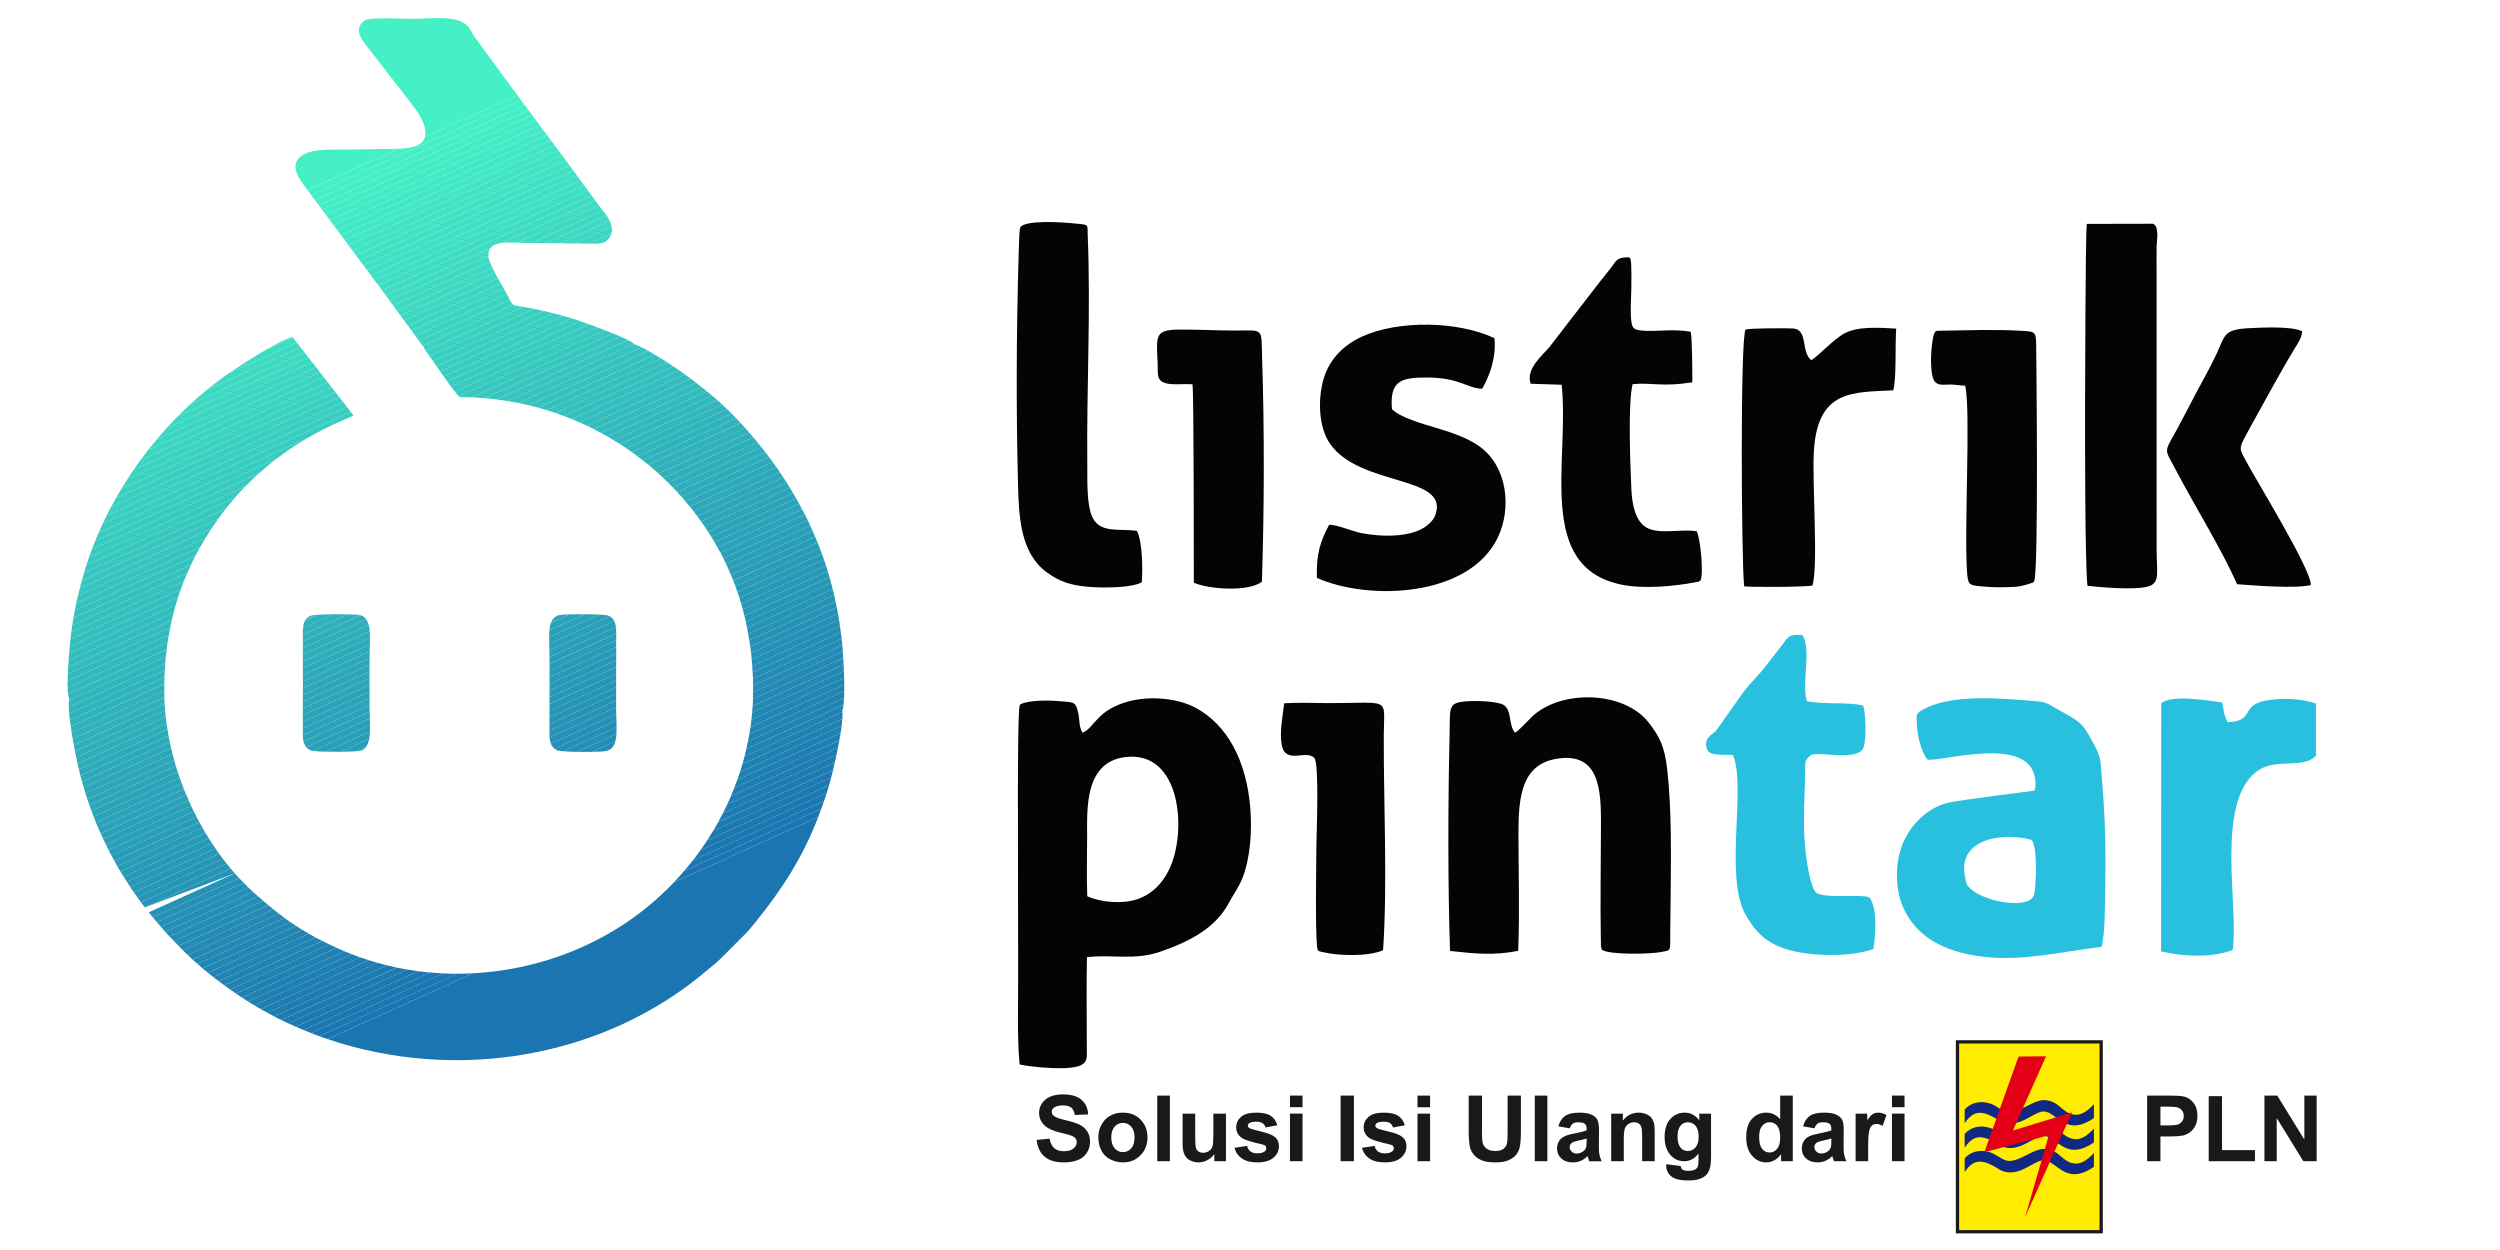 <?xml version="1.0" encoding="UTF-8"?>
<svg xmlns="http://www.w3.org/2000/svg" width="74" height="37" viewBox="0 0 74 37" fill="none">
  <path fill-rule="evenodd" clip-rule="evenodd" d="M9.699 30.758L14.001 28.809C15.57 28.727 17.116 28.237 18.43 27.381C18.983 27.02 19.494 26.594 19.951 26.115L24.222 24.18C23.762 25.365 23.179 26.287 22.342 27.322C22.244 27.444 22.128 27.584 22.013 27.693L21.326 28.381C21.23 28.478 21.078 28.594 20.963 28.693C17.882 31.338 13.486 32.042 9.699 30.758Z" fill="#1B75B1"></path>
  <path fill-rule="evenodd" clip-rule="evenodd" d="M24.219 24.181L19.948 26.115C20.052 26.006 20.153 25.894 20.252 25.779L24.309 23.942C24.28 24.023 24.25 24.102 24.219 24.181ZM13.998 28.81L9.696 30.758C9.614 30.73 9.532 30.701 9.45 30.672L13.532 28.822C13.688 28.822 13.843 28.818 13.998 28.81Z" fill="#1B75B1"></path>
  <path fill-rule="evenodd" clip-rule="evenodd" d="M24.309 23.942L20.252 25.779C20.34 25.676 20.427 25.571 20.51 25.464L24.392 23.706C24.365 23.786 24.337 23.864 24.309 23.942ZM13.533 28.823L9.45 30.672C9.37 30.643 9.29 30.613 9.211 30.582L13.116 28.813C13.255 28.82 13.394 28.823 13.533 28.823Z" fill="#1B76B1"></path>
  <path fill-rule="evenodd" clip-rule="evenodd" d="M24.394 23.706L20.512 25.464C20.588 25.366 20.663 25.266 20.735 25.164L24.471 23.472C24.446 23.551 24.42 23.629 24.394 23.706ZM13.117 28.813L9.212 30.581C9.135 30.551 9.057 30.52 8.98 30.488L12.736 28.787C12.863 28.798 12.99 28.807 13.117 28.813Z" fill="#1C77B1"></path>
  <path fill-rule="evenodd" clip-rule="evenodd" d="M24.471 23.473L20.735 25.165C20.802 25.07 20.868 24.974 20.931 24.877L24.542 23.242C24.533 23.274 24.524 23.303 24.517 23.328C24.501 23.377 24.486 23.425 24.471 23.473ZM12.736 28.787L8.98 30.488C8.905 30.457 8.83 30.425 8.755 30.392L12.384 28.748C12.501 28.764 12.618 28.777 12.736 28.787Z" fill="#1C78B1"></path>
  <path fill-rule="evenodd" clip-rule="evenodd" d="M24.542 23.241L20.931 24.876C20.991 24.785 21.049 24.693 21.105 24.599L24.603 23.015C24.581 23.101 24.56 23.178 24.542 23.241ZM12.384 28.748L8.755 30.391C8.682 30.359 8.609 30.326 8.536 30.292L12.055 28.698C12.164 28.717 12.274 28.733 12.384 28.748Z" fill="#1C79B2"></path>
  <path fill-rule="evenodd" clip-rule="evenodd" d="M24.603 23.017L21.106 24.601C21.159 24.512 21.211 24.423 21.261 24.332L24.659 22.793C24.64 22.873 24.621 22.948 24.603 23.017ZM12.055 28.7L8.537 30.294C8.465 30.26 8.394 30.226 8.324 30.191L11.746 28.642C11.849 28.663 11.952 28.682 12.055 28.7Z" fill="#1D7AB2"></path>
  <path fill-rule="evenodd" clip-rule="evenodd" d="M24.657 22.792L21.259 24.331C21.307 24.244 21.353 24.157 21.398 24.069L24.709 22.57C24.691 22.646 24.674 22.721 24.657 22.792ZM11.744 28.64L8.322 30.19C8.252 30.156 8.183 30.121 8.115 30.085L11.452 28.574C11.549 28.598 11.646 28.62 11.744 28.64Z" fill="#1D7BB2"></path>
  <path fill-rule="evenodd" clip-rule="evenodd" d="M24.71 22.57L21.399 24.07C21.442 23.985 21.483 23.901 21.523 23.815L24.759 22.35C24.743 22.424 24.726 22.498 24.71 22.57ZM11.453 28.574L8.116 30.085C8.049 30.05 7.981 30.015 7.915 29.978L11.176 28.501C11.268 28.527 11.361 28.551 11.453 28.574Z" fill="#1D7CB2"></path>
  <path fill-rule="evenodd" clip-rule="evenodd" d="M24.759 22.35L21.524 23.815C21.562 23.733 21.599 23.65 21.635 23.566L24.804 22.131C24.79 22.204 24.775 22.277 24.759 22.35ZM11.177 28.502L7.915 29.979C7.849 29.943 7.784 29.906 7.719 29.869L10.913 28.422C11 28.45 11.088 28.477 11.177 28.502Z" fill="#1E7DB2"></path>
  <path fill-rule="evenodd" clip-rule="evenodd" d="M24.804 22.131L21.634 23.566C21.669 23.485 21.702 23.404 21.734 23.322L24.845 21.913C24.832 21.985 24.818 22.058 24.804 22.131ZM10.912 28.422L7.718 29.869C7.654 29.832 7.59 29.795 7.527 29.757L10.66 28.337C10.744 28.367 10.828 28.395 10.912 28.422Z" fill="#1E7EB2"></path>
  <path fill-rule="evenodd" clip-rule="evenodd" d="M24.844 21.914L21.734 23.323C21.765 23.244 21.794 23.164 21.823 23.084L24.881 21.699C24.87 21.769 24.858 21.841 24.844 21.914ZM10.66 28.338L7.526 29.757C7.464 29.72 7.402 29.682 7.34 29.643L10.419 28.249C10.499 28.28 10.579 28.31 10.66 28.338Z" fill="#1E7FB3"></path>
  <path fill-rule="evenodd" clip-rule="evenodd" d="M24.882 21.698L21.824 23.083C21.852 23.006 21.878 22.927 21.904 22.849L24.912 21.486C24.904 21.554 24.893 21.625 24.882 21.698ZM10.42 28.248L7.341 29.643C7.28 29.605 7.219 29.566 7.159 29.527L10.189 28.155C10.265 28.187 10.342 28.218 10.42 28.248Z" fill="#1F80B3"></path>
  <path fill-rule="evenodd" clip-rule="evenodd" d="M24.913 21.486L21.904 22.849C21.929 22.772 21.953 22.696 21.975 22.618L24.933 21.279C24.929 21.342 24.922 21.412 24.913 21.486ZM10.189 28.155L7.16 29.527C7.115 29.498 7.071 29.469 7.027 29.439L6.982 29.409L9.967 28.057C9.997 28.07 10.027 28.084 10.058 28.098C10.101 28.117 10.145 28.136 10.189 28.155Z" fill="#1F81B3"></path>
  <path fill-rule="evenodd" clip-rule="evenodd" d="M24.934 21.278L21.976 22.617C21.998 22.542 22.018 22.467 22.038 22.391L24.937 21.078C24.941 21.133 24.939 21.201 24.934 21.278ZM9.968 28.056L6.982 29.408C6.93 29.372 6.872 29.332 6.81 29.288L9.751 27.955C9.821 27.989 9.893 28.022 9.968 28.056Z" fill="#1F82B3"></path>
  <path fill-rule="evenodd" clip-rule="evenodd" d="M24.937 21.079L22.038 22.392C22.058 22.318 22.076 22.244 22.093 22.169L24.969 20.867C24.96 20.937 24.948 20.994 24.933 21.03C24.935 21.045 24.936 21.062 24.937 21.079ZM9.752 27.957L6.81 29.289C6.756 29.251 6.699 29.21 6.641 29.167L9.541 27.854C9.609 27.888 9.679 27.923 9.752 27.957Z" fill="#2083B3"></path>
  <path fill-rule="evenodd" clip-rule="evenodd" d="M24.967 20.866L22.091 22.168C22.108 22.095 22.123 22.022 22.138 21.948L24.983 20.66C24.98 20.737 24.974 20.806 24.967 20.866ZM9.539 27.853L6.639 29.166C6.584 29.126 6.528 29.085 6.473 29.043L9.335 27.747C9.401 27.782 9.469 27.817 9.539 27.853Z" fill="#2084B3"></path>
  <path fill-rule="evenodd" clip-rule="evenodd" d="M24.985 20.66L22.14 21.948C22.154 21.876 22.167 21.804 22.18 21.731L24.99 20.459C24.989 20.529 24.987 20.597 24.985 20.66ZM9.337 27.747L6.474 29.043C6.419 29.002 6.364 28.96 6.311 28.919L9.139 27.637C9.204 27.674 9.269 27.71 9.337 27.747Z" fill="#2084B4"></path>
  <path fill-rule="evenodd" clip-rule="evenodd" d="M24.991 20.459L22.181 21.731C22.193 21.66 22.204 21.589 22.215 21.518L24.991 20.26C24.992 20.328 24.992 20.395 24.991 20.459ZM9.141 27.637L6.312 28.919C6.257 28.876 6.203 28.834 6.152 28.793L8.951 27.525C9.013 27.563 9.076 27.6 9.141 27.637Z" fill="#2185B4"></path>
  <path fill-rule="evenodd" clip-rule="evenodd" d="M24.991 20.26L22.215 21.517C22.225 21.447 22.234 21.377 22.242 21.306L24.987 20.064C24.989 20.13 24.99 20.196 24.991 20.26ZM8.95 27.525L6.152 28.792C6.096 28.748 6.044 28.705 5.997 28.664L8.767 27.409C8.827 27.448 8.888 27.487 8.95 27.525Z" fill="#2186B4"></path>
  <path fill-rule="evenodd" clip-rule="evenodd" d="M24.986 20.064L22.242 21.307C22.25 21.237 22.257 21.168 22.263 21.099L24.98 19.868C24.982 19.933 24.985 19.998 24.986 20.064ZM8.767 27.409L5.996 28.664C5.948 28.623 5.905 28.584 5.868 28.549C5.862 28.544 5.856 28.538 5.85 28.532L8.591 27.291C8.649 27.331 8.707 27.371 8.767 27.409Z" fill="#2187B4"></path>
  <path fill-rule="evenodd" clip-rule="evenodd" d="M24.979 19.869L22.263 21.1C22.269 21.031 22.274 20.963 22.278 20.894L24.971 19.675C24.974 19.738 24.977 19.803 24.979 19.869ZM8.59 27.292L5.849 28.533C5.798 28.487 5.749 28.452 5.697 28.404L8.42 27.171C8.477 27.212 8.533 27.252 8.59 27.292Z" fill="#2288B4"></path>
  <path fill-rule="evenodd" clip-rule="evenodd" d="M24.971 19.673L22.279 20.892C22.283 20.825 22.287 20.757 22.289 20.689L24.96 19.48C24.964 19.541 24.968 19.606 24.971 19.673ZM8.421 27.169L5.698 28.402L5.687 28.392C5.643 28.35 5.6 28.309 5.557 28.267L8.256 27.045C8.311 27.087 8.366 27.128 8.421 27.169Z" fill="#2289B4"></path>
  <path fill-rule="evenodd" clip-rule="evenodd" d="M24.957 19.48L22.287 20.69L22.287 20.674C22.289 20.613 22.29 20.551 22.29 20.49L24.945 19.288C24.949 19.348 24.953 19.412 24.957 19.48ZM8.254 27.046L5.555 28.268C5.508 28.223 5.462 28.178 5.417 28.132L8.094 26.92C8.147 26.963 8.2 27.005 8.254 27.046Z" fill="#228AB5"></path>
  <path fill-rule="evenodd" clip-rule="evenodd" d="M24.947 19.288L22.292 20.491C22.293 20.424 22.293 20.358 22.292 20.292L24.932 19.097C24.937 19.152 24.942 19.216 24.947 19.288ZM8.096 26.92L5.419 28.133C5.373 28.087 5.328 28.041 5.283 27.996L7.941 26.792C7.993 26.836 8.045 26.878 8.096 26.92Z" fill="#238BB5"></path>
  <path fill-rule="evenodd" clip-rule="evenodd" d="M24.931 19.096L22.291 20.291C22.291 20.225 22.289 20.16 22.287 20.095L24.912 18.906C24.916 18.938 24.919 18.97 24.923 19.002C24.925 19.029 24.928 19.06 24.931 19.096ZM7.94 26.791L5.283 27.994C5.238 27.949 5.193 27.903 5.149 27.857L7.788 26.661C7.839 26.706 7.89 26.749 7.94 26.791ZM17.517 22.255L18.216 21.939C18.178 22.081 18.103 22.185 17.962 22.226C17.906 22.242 17.73 22.252 17.517 22.255Z" fill="#238CB5"></path>
  <path fill-rule="evenodd" clip-rule="evenodd" d="M24.913 18.906L22.288 20.095C22.285 20.03 22.283 19.965 22.279 19.901L24.89 18.718C24.898 18.78 24.906 18.843 24.913 18.906ZM18.216 21.939L17.517 22.256C17.379 22.258 17.226 22.258 17.081 22.255L18.248 21.726C18.243 21.803 18.233 21.875 18.216 21.939ZM7.788 26.662L5.15 27.857C5.106 27.811 5.062 27.764 5.019 27.718L7.639 26.531C7.689 26.576 7.739 26.619 7.788 26.662Z" fill="#238DB5"></path>
  <path fill-rule="evenodd" clip-rule="evenodd" d="M24.888 18.718L22.277 19.901C22.274 19.836 22.27 19.772 22.265 19.708L24.863 18.531C24.872 18.593 24.88 18.656 24.888 18.718ZM18.246 21.726L17.079 22.255C16.929 22.252 16.787 22.246 16.68 22.237L18.251 21.526C18.251 21.596 18.25 21.663 18.246 21.726ZM7.637 26.531L5.017 27.718C4.974 27.671 4.931 27.625 4.889 27.578L7.49 26.4L7.509 26.417C7.552 26.456 7.595 26.494 7.637 26.531Z" fill="#248EB5"></path>
  <path fill-rule="evenodd" clip-rule="evenodd" d="M24.863 18.532L22.265 19.708C22.261 19.644 22.256 19.58 22.25 19.517L24.834 18.346C24.845 18.408 24.854 18.47 24.863 18.532ZM18.251 21.526L16.68 22.238C16.59 22.23 16.524 22.221 16.498 22.21C16.465 22.196 16.437 22.18 16.412 22.161L18.246 21.33C18.248 21.397 18.25 21.463 18.251 21.526ZM7.49 26.4L4.889 27.578C4.846 27.531 4.805 27.484 4.763 27.436L7.347 26.266C7.394 26.312 7.442 26.356 7.49 26.4Z" fill="#248FB5"></path>
  <path fill-rule="evenodd" clip-rule="evenodd" d="M24.836 18.346L22.251 19.517C22.245 19.453 22.238 19.39 22.231 19.327L24.805 18.162C24.816 18.223 24.826 18.285 24.836 18.346ZM18.247 21.33L16.413 22.161C16.363 22.121 16.329 22.071 16.306 22.011L18.241 21.134C18.243 21.2 18.245 21.266 18.247 21.33ZM7.348 26.266L4.765 27.436C4.723 27.389 4.682 27.341 4.642 27.294L7.211 26.13C7.256 26.176 7.302 26.222 7.348 26.266Z" fill="#2490B6"></path>
  <path fill-rule="evenodd" clip-rule="evenodd" d="M24.804 18.162L22.231 19.328C22.224 19.264 22.216 19.202 22.208 19.14L24.77 17.979C24.782 18.04 24.793 18.101 24.804 18.162ZM18.241 21.135L16.306 22.011C16.286 21.958 16.275 21.898 16.269 21.829L18.239 20.937V20.997C18.239 21.043 18.24 21.089 18.241 21.135ZM7.211 26.13L4.641 27.294C4.601 27.246 4.561 27.198 4.521 27.15L7.078 25.992C7.122 26.039 7.166 26.085 7.211 26.13Z" fill="#2591B6"></path>
  <path fill-rule="evenodd" clip-rule="evenodd" d="M24.769 17.979L22.207 19.139C22.198 19.077 22.189 19.015 22.18 18.953L24.731 17.797C24.744 17.858 24.757 17.918 24.769 17.979ZM18.238 20.937L16.268 21.829C16.265 21.787 16.264 21.743 16.264 21.697V21.632L18.238 20.738V20.937ZM7.077 25.991L4.52 27.15C4.48 27.101 4.441 27.053 4.402 27.004L6.95 25.851C6.992 25.898 7.034 25.945 7.077 25.991Z" fill="#2592B6"></path>
  <path fill-rule="evenodd" clip-rule="evenodd" d="M24.731 17.797L22.179 18.953C22.169 18.891 22.159 18.83 22.148 18.769L24.691 17.617C24.704 17.677 24.718 17.737 24.731 17.797ZM18.238 20.738L16.264 21.632L16.264 21.434L18.238 20.54L18.238 20.738ZM6.949 25.851L4.402 27.004ZM4.287 26.858L6.827 25.708C6.867 25.756 6.908 25.804 6.949 25.851" fill="#2593B6"></path>
  <path fill-rule="evenodd" clip-rule="evenodd" d="M24.691 17.617L22.148 18.769C22.137 18.707 22.126 18.647 22.114 18.586L24.647 17.439C24.662 17.498 24.677 17.558 24.691 17.617ZM18.238 20.54L16.264 21.434L16.264 21.236L18.238 20.342V20.54ZM6.827 25.708L4.287 26.858C4.25 26.809 4.212 26.76 4.175 26.711L6.709 25.563C6.747 25.612 6.787 25.66 6.827 25.708Z" fill="#2694B6"></path>
  <path fill-rule="evenodd" clip-rule="evenodd" d="M24.648 17.439L22.114 18.586C22.102 18.525 22.09 18.465 22.076 18.405L24.602 17.261C24.618 17.32 24.633 17.379 24.648 17.439ZM18.239 20.341L16.265 21.235L16.265 21.037L18.239 20.143V20.341ZM6.709 25.563L4.176 26.71C4.139 26.661 4.103 26.611 4.067 26.561L6.595 25.416C6.633 25.466 6.671 25.515 6.709 25.563Z" fill="#2695B6"></path>
  <path fill-rule="evenodd" clip-rule="evenodd" d="M24.603 17.262L22.077 18.406C22.064 18.346 22.049 18.286 22.035 18.227L24.554 17.086C24.571 17.144 24.587 17.203 24.603 17.262ZM18.239 20.144L16.266 21.038L16.266 20.84L18.239 19.946V20.144ZM6.596 25.417L4.068 26.562C4.032 26.513 3.996 26.462 3.961 26.412L6.486 25.269C6.522 25.319 6.559 25.368 6.596 25.417Z" fill="#2696B7"></path>
  <path fill-rule="evenodd" clip-rule="evenodd" d="M24.552 17.085L22.033 18.226C22.018 18.166 22.003 18.107 21.987 18.048L24.5 16.91C24.517 16.968 24.535 17.026 24.552 17.085ZM18.238 19.945L16.264 20.838L16.264 20.64L18.238 19.746L18.238 19.945ZM6.484 25.268L3.959 26.411C3.925 26.361 3.89 26.31 3.856 26.259L6.378 25.117C6.413 25.168 6.448 25.218 6.484 25.268Z" fill="#2797B7"></path>
  <path fill-rule="evenodd" clip-rule="evenodd" d="M24.502 16.909L21.989 18.047C21.974 17.988 21.957 17.929 21.94 17.871L24.447 16.736C24.466 16.793 24.484 16.851 24.502 16.909ZM18.24 19.745L16.266 20.639L16.266 20.441L18.24 19.547V19.745ZM6.38 25.117L3.858 26.259C3.824 26.208 3.791 26.157 3.758 26.106L6.278 24.965C6.312 25.016 6.346 25.066 6.38 25.117Z" fill="#2798B7"></path>
  <path fill-rule="evenodd" clip-rule="evenodd" d="M24.447 16.736L21.939 17.872C21.922 17.813 21.904 17.755 21.886 17.697L24.389 16.564C24.408 16.621 24.428 16.678 24.447 16.736ZM18.239 19.547L16.265 20.441L16.266 20.243L18.239 19.349V19.547ZM6.277 24.965L3.757 26.106C3.724 26.055 3.691 26.004 3.659 25.952L6.178 24.811C6.211 24.863 6.244 24.914 6.277 24.965Z" fill="#2799B7"></path>
  <path fill-rule="evenodd" clip-rule="evenodd" d="M24.39 16.564L21.887 17.697C21.869 17.639 21.849 17.582 21.83 17.525L24.329 16.393C24.35 16.45 24.37 16.507 24.39 16.564ZM18.24 19.349L16.267 20.243L16.267 20.044L18.24 19.151V19.349ZM6.179 24.811L3.66 25.952C3.628 25.901 3.597 25.849 3.565 25.797L6.084 24.656C6.116 24.708 6.147 24.76 6.179 24.811Z" fill="#289AB7"></path>
  <path fill-rule="evenodd" clip-rule="evenodd" d="M24.328 16.393L21.829 17.525C21.809 17.468 21.789 17.41 21.768 17.354L24.264 16.223C24.286 16.28 24.307 16.336 24.328 16.393ZM18.239 19.151L16.265 20.044L16.266 19.846L18.239 18.952L18.239 19.151ZM6.083 24.656L3.564 25.797C3.533 25.745 3.502 25.693 3.472 25.64L5.992 24.499C6.022 24.552 6.052 24.604 6.083 24.656Z" fill="#289BB7"></path>
  <path fill-rule="evenodd" clip-rule="evenodd" d="M24.267 16.224L21.77 17.355C21.75 17.298 21.728 17.242 21.706 17.186L24.2 16.056C24.223 16.112 24.245 16.168 24.267 16.224ZM18.241 18.953L16.268 19.847L16.268 19.649L18.241 18.755V18.953ZM5.994 24.5L3.474 25.641C3.444 25.589 3.415 25.536 3.385 25.483L5.906 24.342C5.934 24.395 5.964 24.448 5.994 24.5ZM10.551 22.238L10.838 22.108C10.801 22.157 10.752 22.195 10.69 22.218C10.668 22.226 10.619 22.233 10.551 22.238Z" fill="#289CB8"></path>
  <path fill-rule="evenodd" clip-rule="evenodd" d="M24.198 16.055L21.703 17.184C21.681 17.128 21.658 17.072 21.635 17.017L24.129 15.887C24.152 15.943 24.175 15.999 24.198 16.055ZM18.239 18.753L16.265 19.647L16.265 19.449L18.23 18.559C18.237 18.614 18.239 18.675 18.239 18.742V18.753ZM10.835 22.107L10.549 22.236C10.431 22.245 10.258 22.251 10.075 22.252L10.929 21.866C10.912 21.961 10.883 22.043 10.835 22.107ZM5.903 24.34L3.383 25.482C3.353 25.429 3.325 25.376 3.296 25.322L5.818 24.18C5.846 24.234 5.874 24.287 5.903 24.34Z" fill="#299DB8"></path>
  <path fill-rule="evenodd" clip-rule="evenodd" d="M24.128 15.888L21.635 17.017C21.612 16.962 21.588 16.906 21.563 16.851L24.056 15.722C24.081 15.777 24.105 15.832 24.128 15.888ZM18.23 18.559L16.265 19.449V19.442C16.265 19.379 16.264 19.315 16.262 19.252L18.183 18.382C18.208 18.432 18.222 18.491 18.23 18.559ZM10.929 21.866L10.075 22.253C9.929 22.254 9.778 22.253 9.643 22.25L10.95 21.658C10.947 21.732 10.941 21.802 10.929 21.866ZM5.818 24.181L3.296 25.323C3.268 25.27 3.24 25.216 3.213 25.162L5.737 24.019C5.763 24.073 5.79 24.127 5.818 24.181Z" fill="#299EB8"></path>
  <path fill-rule="evenodd" clip-rule="evenodd" d="M24.057 15.722L21.564 16.851C21.539 16.796 21.514 16.741 21.488 16.687L23.982 15.557C24.008 15.612 24.032 15.667 24.057 15.722ZM18.183 18.382L16.263 19.252C16.261 19.185 16.258 19.12 16.256 19.056L18.051 18.244C18.112 18.278 18.155 18.324 18.183 18.382ZM10.95 21.658L9.643 22.25C9.469 22.246 9.323 22.238 9.255 22.227L10.952 21.459C10.953 21.527 10.953 21.594 10.95 21.658ZM5.737 24.019L3.213 25.162C3.186 25.108 3.159 25.054 3.133 25L5.659 23.856C5.685 23.91 5.711 23.965 5.737 24.019Z" fill="#299FB8"></path>
  <path fill-rule="evenodd" clip-rule="evenodd" d="M23.983 15.558L21.489 16.687C21.463 16.633 21.437 16.578 21.41 16.525L23.906 15.395C23.932 15.449 23.958 15.503 23.983 15.558ZM18.052 18.244L16.257 19.057C16.255 18.989 16.254 18.923 16.254 18.86L17.729 18.192C17.868 18.199 17.973 18.209 18.006 18.223C18.022 18.229 18.038 18.236 18.052 18.244ZM10.953 21.459L9.256 22.228C9.242 22.226 9.231 22.223 9.224 22.221C9.156 22.196 9.104 22.161 9.065 22.116L10.947 21.264C10.949 21.33 10.952 21.395 10.953 21.459ZM5.66 23.857L3.134 25.001C3.108 24.947 3.082 24.892 3.056 24.837L5.585 23.692C5.61 23.747 5.635 23.802 5.66 23.857Z" fill="#2AA0B8"></path>
  <path fill-rule="evenodd" clip-rule="evenodd" d="M23.907 15.394L21.411 16.524C21.384 16.47 21.357 16.416 21.329 16.363L23.827 15.232C23.854 15.286 23.881 15.339 23.907 15.394ZM17.73 18.191L16.255 18.86C16.255 18.788 16.257 18.721 16.263 18.657L17.316 18.181C17.464 18.182 17.61 18.185 17.73 18.191ZM10.948 21.263L9.066 22.115C9.029 22.071 9.004 22.016 8.988 21.952L10.943 21.067C10.944 21.132 10.946 21.198 10.948 21.263ZM5.587 23.691L3.057 24.837C3.032 24.782 3.007 24.727 2.982 24.672L5.515 23.525C5.538 23.581 5.562 23.636 5.587 23.691Z" fill="#2AA1B8"></path>
  <path fill-rule="evenodd" clip-rule="evenodd" d="M23.824 15.232L21.326 16.363C21.297 16.309 21.268 16.256 21.239 16.204L23.741 15.071C23.769 15.124 23.797 15.178 23.824 15.232ZM17.313 18.181L16.26 18.657C16.268 18.576 16.282 18.502 16.307 18.438L16.866 18.185C16.999 18.181 17.157 18.18 17.313 18.181ZM10.94 21.067L8.985 21.952C8.972 21.896 8.965 21.834 8.964 21.763L10.939 20.869L10.939 20.971C10.939 21.002 10.939 21.035 10.94 21.067ZM5.512 23.525L2.979 24.672C2.955 24.617 2.931 24.562 2.907 24.506L5.444 23.357C5.466 23.413 5.489 23.469 5.512 23.525Z" fill="#2AA2B9"></path>
  <path fill-rule="evenodd" clip-rule="evenodd" d="M23.74 15.071L21.238 16.204C21.209 16.151 21.178 16.099 21.148 16.047L23.654 14.912C23.683 14.965 23.712 15.018 23.74 15.071ZM16.865 18.185L16.306 18.438C16.347 18.328 16.418 18.248 16.537 18.21C16.574 18.198 16.701 18.19 16.865 18.185ZM10.938 20.869L8.963 21.764C8.963 21.75 8.963 21.736 8.963 21.722L8.963 21.565L10.938 20.671L10.938 20.869ZM5.443 23.358L2.906 24.507C2.883 24.451 2.86 24.396 2.837 24.34L5.379 23.189C5.4 23.245 5.421 23.302 5.443 23.358Z" fill="#2BA3B9"></path>
  <path fill-rule="evenodd" clip-rule="evenodd" d="M23.656 14.911L21.15 16.046C21.119 15.994 21.087 15.942 21.056 15.89L23.567 14.753C23.598 14.806 23.627 14.858 23.656 14.911ZM10.94 20.671L8.964 21.565V21.367L10.94 20.472L10.94 20.671ZM5.38 23.188L2.839 24.34C2.816 24.284 2.794 24.228 2.772 24.171L5.319 23.018C5.339 23.075 5.359 23.132 5.38 23.188Z" fill="#2BA3B9"></path>
  <path fill-rule="evenodd" clip-rule="evenodd" d="M23.566 14.753L21.054 15.891C21.022 15.839 20.99 15.787 20.957 15.737L23.475 14.596C23.506 14.648 23.536 14.701 23.566 14.753ZM10.938 20.473L8.963 21.367L8.963 21.169L10.938 20.274L10.938 20.473ZM5.318 23.018L2.771 24.172C2.749 24.116 2.728 24.059 2.707 24.002L5.26 22.846C5.278 22.904 5.298 22.961 5.318 23.018Z" fill="#2BA4B9"></path>
  <path fill-rule="evenodd" clip-rule="evenodd" d="M23.475 14.596L20.957 15.737C20.923 15.685 20.89 15.634 20.855 15.584L23.381 14.44C23.413 14.492 23.444 14.544 23.475 14.596ZM10.938 20.274L8.963 21.169L8.963 20.97L10.938 20.076L10.938 20.274ZM5.259 22.846L2.706 24.002C2.686 23.946 2.665 23.889 2.645 23.831L5.205 22.672C5.223 22.73 5.241 22.788 5.259 22.846Z" fill="#2CA5B9"></path>
  <path fill-rule="evenodd" clip-rule="evenodd" d="M23.381 14.44L20.856 15.584C20.821 15.533 20.786 15.482 20.751 15.433L23.285 14.285C23.317 14.336 23.349 14.388 23.381 14.44ZM10.938 20.075L8.963 20.97V20.771L10.938 19.877L10.938 20.075ZM5.205 22.672L2.645 23.831C2.625 23.774 2.606 23.717 2.586 23.659L5.154 22.496C5.171 22.555 5.188 22.613 5.205 22.672Z" fill="#2CA6B9"></path>
  <path fill-rule="evenodd" clip-rule="evenodd" d="M23.286 14.285L20.752 15.433C20.716 15.382 20.68 15.333 20.643 15.284L23.186 14.132C23.22 14.183 23.253 14.234 23.286 14.285ZM10.939 19.877L8.964 20.771L8.964 20.573L10.939 19.678V19.877ZM5.155 22.496L2.587 23.659C2.568 23.602 2.55 23.544 2.531 23.486L5.108 22.319C5.123 22.378 5.139 22.437 5.155 22.496Z" fill="#2CA7BA"></path>
  <path fill-rule="evenodd" clip-rule="evenodd" d="M23.187 14.132L20.643 15.284C20.606 15.235 20.569 15.185 20.531 15.137L23.085 13.98C23.119 14.03 23.153 14.081 23.187 14.132ZM10.94 19.679L8.965 20.573L8.965 20.375L10.94 19.481L10.94 19.679ZM5.108 22.32L2.532 23.487C2.513 23.429 2.496 23.371 2.478 23.313L5.065 22.141C5.079 22.201 5.093 22.261 5.108 22.32Z" fill="#2DA8BA"></path>
  <path fill-rule="evenodd" clip-rule="evenodd" d="M23.086 13.979L20.532 15.136C20.493 15.087 20.455 15.038 20.416 14.99L22.981 13.828C23.017 13.878 23.052 13.929 23.086 13.979ZM10.941 19.48L8.966 20.374L8.966 20.176L10.944 19.28C10.942 19.343 10.941 19.406 10.941 19.468V19.48ZM5.066 22.141L2.479 23.312C2.462 23.254 2.444 23.196 2.428 23.137L5.026 21.96C5.038 22.02 5.052 22.081 5.066 22.141Z" fill="#2DA9BA"></path>
  <path fill-rule="evenodd" clip-rule="evenodd" d="M22.981 13.829L20.415 14.991C20.375 14.942 20.335 14.894 20.295 14.847L22.874 13.679C22.91 13.729 22.945 13.778 22.981 13.829ZM10.943 19.28L8.965 20.176V19.978L10.95 19.079C10.948 19.146 10.945 19.213 10.943 19.28ZM5.025 21.961L2.427 23.137C2.42 23.114 2.414 23.09 2.407 23.067C2.399 23.037 2.39 23.001 2.379 22.961L4.989 21.779C5.001 21.839 5.013 21.9 5.025 21.961Z" fill="#2DAABA"></path>
  <path fill-rule="evenodd" clip-rule="evenodd" d="M22.873 13.678L20.295 14.846C20.254 14.798 20.212 14.751 20.171 14.704L22.764 13.53C22.801 13.579 22.837 13.629 22.873 13.678ZM10.949 19.079L8.965 19.977L8.965 19.779L10.952 18.879C10.953 18.944 10.951 19.011 10.949 19.079ZM4.989 21.778L2.379 22.96C2.366 22.908 2.351 22.848 2.336 22.781L4.957 21.594C4.967 21.655 4.978 21.717 4.989 21.778Z" fill="#2EABBA"></path>
  <path fill-rule="evenodd" clip-rule="evenodd" d="M22.764 13.529L20.171 14.704C20.129 14.656 20.087 14.609 20.044 14.563L22.651 13.382C22.689 13.431 22.727 13.48 22.764 13.529ZM10.953 18.879L8.965 19.779L8.965 19.581L10.945 18.684C10.95 18.745 10.952 18.811 10.953 18.879ZM4.957 21.594L2.336 22.781C2.323 22.725 2.31 22.665 2.296 22.601L4.93 21.408C4.938 21.47 4.947 21.532 4.957 21.594Z" fill="#2EACBA"></path>
  <path fill-rule="evenodd" clip-rule="evenodd" d="M22.651 13.382L20.044 14.563C20 14.516 19.956 14.469 19.913 14.424L22.537 13.235C22.575 13.284 22.613 13.332 22.651 13.382ZM10.945 18.683L8.965 19.58L8.965 19.382L10.915 18.499C10.93 18.555 10.939 18.617 10.945 18.683ZM4.93 21.408L2.296 22.601C2.283 22.543 2.27 22.482 2.257 22.42L4.906 21.22C4.913 21.282 4.921 21.345 4.93 21.408Z" fill="#2EADBB"></path>
  <path fill-rule="evenodd" clip-rule="evenodd" d="M22.535 13.236L19.911 14.425C19.881 14.394 19.852 14.364 19.822 14.334C19.807 14.318 19.791 14.303 19.776 14.287L22.417 13.091C22.457 13.139 22.496 13.188 22.535 13.236ZM10.913 18.5L8.963 19.383V19.184L10.841 18.334C10.873 18.38 10.896 18.436 10.913 18.5ZM4.905 21.221L2.255 22.421C2.243 22.362 2.231 22.301 2.219 22.239L4.886 21.031C4.891 21.094 4.898 21.157 4.905 21.221Z" fill="#2FAEBB"></path>
  <path fill-rule="evenodd" clip-rule="evenodd" d="M22.419 13.091L19.777 14.287C19.732 14.242 19.685 14.197 19.638 14.152L22.299 12.947C22.339 12.994 22.379 13.042 22.419 13.091ZM10.842 18.334L8.965 19.184L8.965 18.986L10.675 18.211C10.682 18.212 10.687 18.214 10.691 18.215C10.756 18.24 10.805 18.28 10.842 18.334ZM4.888 21.031L2.22 22.238C2.209 22.179 2.197 22.117 2.186 22.056L4.874 20.838C4.878 20.902 4.882 20.966 4.888 21.031Z" fill="#2FAFBB"></path>
  <path fill-rule="evenodd" clip-rule="evenodd" d="M22.298 12.946L19.637 14.151C19.59 14.107 19.543 14.062 19.494 14.018L22.176 12.803C22.217 12.85 22.258 12.898 22.298 12.946ZM10.675 18.21L8.964 18.985L8.964 18.787L10.294 18.184C10.473 18.189 10.618 18.197 10.675 18.21ZM4.873 20.838L2.185 22.055C2.174 21.995 2.163 21.933 2.152 21.872L4.865 20.643L4.865 20.647C4.867 20.71 4.87 20.774 4.873 20.838Z" fill="#2FB0BB"></path>
  <path fill-rule="evenodd" clip-rule="evenodd" d="M22.175 12.803L19.493 14.018C19.444 13.974 19.395 13.93 19.344 13.887L22.05 12.661C22.092 12.708 22.134 12.756 22.175 12.803ZM10.293 18.184L8.963 18.787V18.716C8.963 18.67 8.964 18.626 8.967 18.587L9.863 18.181C10.009 18.18 10.16 18.181 10.293 18.184ZM4.864 20.643L2.151 21.872C2.14 21.81 2.13 21.749 2.12 21.688L4.862 20.446C4.862 20.511 4.863 20.577 4.864 20.643Z" fill="#30B1BB"></path>
  <path fill-rule="evenodd" clip-rule="evenodd" d="M22.053 12.663L19.348 13.888C19.298 13.845 19.247 13.802 19.195 13.759L21.926 12.522C21.969 12.569 22.011 12.616 22.053 12.663ZM9.866 18.182L8.971 18.588C8.978 18.495 8.995 18.421 9.032 18.362L9.398 18.196C9.519 18.188 9.689 18.184 9.866 18.182ZM4.865 20.447L2.124 21.689C2.113 21.626 2.104 21.564 2.095 21.503L4.866 20.248C4.865 20.314 4.865 20.38 4.865 20.447Z" fill="#30B2BB"></path>
  <path fill-rule="evenodd" clip-rule="evenodd" d="M21.922 12.521L19.191 13.758C19.14 13.716 19.087 13.673 19.033 13.631L21.792 12.382C21.819 12.41 21.846 12.439 21.873 12.468C21.89 12.486 21.906 12.503 21.922 12.521ZM9.394 18.195L9.028 18.361C9.068 18.296 9.13 18.249 9.226 18.216C9.25 18.207 9.311 18.201 9.394 18.195ZM4.863 20.247L2.092 21.503C2.083 21.439 2.074 21.376 2.067 21.315L4.868 20.047C4.866 20.113 4.864 20.18 4.863 20.247Z" fill="#30B3BC"></path>
  <path fill-rule="evenodd" clip-rule="evenodd" d="M21.792 12.382L19.034 13.631C18.98 13.589 18.926 13.547 18.871 13.506L21.658 12.244C21.703 12.29 21.748 12.335 21.792 12.382ZM4.868 20.047L2.067 21.315C2.059 21.249 2.052 21.186 2.047 21.126L4.877 19.844C4.874 19.911 4.871 19.979 4.868 20.047Z" fill="#30B4BC"></path>
  <path fill-rule="evenodd" clip-rule="evenodd" d="M21.659 12.244L18.872 13.506C18.817 13.465 18.761 13.424 18.704 13.384L21.52 12.108C21.566 12.153 21.613 12.198 21.659 12.244ZM4.878 19.844L2.048 21.126C2.041 21.056 2.037 20.992 2.035 20.933L4.892 19.639C4.886 19.707 4.882 19.775 4.878 19.844Z" fill="#31B5BC"></path>
  <path fill-rule="evenodd" clip-rule="evenodd" d="M21.519 12.108L18.703 13.384C18.646 13.343 18.589 13.303 18.53 13.264L21.376 11.975C21.424 12.019 21.472 12.063 21.519 12.108ZM4.891 19.639L2.034 20.933C2.032 20.855 2.033 20.787 2.04 20.732L4.909 19.433C4.902 19.501 4.896 19.57 4.891 19.639Z" fill="#31B6BC"></path>
  <path fill-rule="evenodd" clip-rule="evenodd" d="M21.378 11.975L18.532 13.264C18.474 13.224 18.414 13.185 18.354 13.146L21.231 11.843C21.281 11.887 21.329 11.931 21.378 11.975ZM4.911 19.433L2.042 20.732C2.044 20.714 2.047 20.698 2.05 20.683C2.034 20.656 2.023 20.609 2.015 20.546L4.935 19.224C4.926 19.293 4.918 19.362 4.911 19.433Z" fill="#31B7BC"></path>
  <path fill-rule="evenodd" clip-rule="evenodd" d="M21.23 11.842L18.352 13.146C18.292 13.107 18.23 13.068 18.168 13.03L21.079 11.712C21.13 11.755 21.18 11.799 21.23 11.842ZM4.933 19.223L2.014 20.545C2.007 20.491 2.003 20.426 2.001 20.352L4.962 19.012C4.951 19.082 4.942 19.152 4.933 19.223Z" fill="#32B8BC"></path>
  <path fill-rule="evenodd" clip-rule="evenodd" d="M21.079 11.713L18.168 13.031C18.105 12.993 18.042 12.956 17.978 12.919L20.924 11.585C20.976 11.627 21.028 11.67 21.079 11.713ZM4.961 19.013L2.001 20.353C2 20.292 2 20.226 2.001 20.155L4.996 18.799C4.983 18.869 4.972 18.941 4.961 19.013Z" fill="#32B9BD"></path>
  <path fill-rule="evenodd" clip-rule="evenodd" d="M20.925 11.584L17.978 12.918C17.914 12.881 17.848 12.845 17.782 12.809L20.767 11.457C20.82 11.499 20.873 11.541 20.925 11.584ZM4.996 18.798L2.001 20.154C2.003 20.09 2.005 20.023 2.008 19.953L5.037 18.581C5.022 18.653 5.009 18.725 4.996 18.798Z" fill="#32BABD"></path>
  <path fill-rule="evenodd" clip-rule="evenodd" d="M20.767 11.457L17.781 12.81C17.714 12.774 17.646 12.738 17.578 12.703L20.606 11.332C20.66 11.373 20.713 11.415 20.767 11.457ZM5.036 18.582L2.007 19.954C2.01 19.887 2.013 19.819 2.017 19.751L5.083 18.362C5.066 18.435 5.051 18.508 5.036 18.582Z" fill="#33BBBD"></path>
  <path fill-rule="evenodd" clip-rule="evenodd" d="M20.607 11.331L17.579 12.702C17.51 12.667 17.44 12.633 17.369 12.599L20.444 11.207C20.498 11.248 20.553 11.289 20.607 11.331ZM5.084 18.361L2.019 19.75C2.023 19.682 2.027 19.613 2.032 19.545L5.139 18.138C5.12 18.212 5.102 18.286 5.084 18.361Z" fill="#33BCBD"></path>
  <path fill-rule="evenodd" clip-rule="evenodd" d="M20.442 11.207L17.367 12.6C17.296 12.565 17.223 12.532 17.149 12.5L20.275 11.084C20.331 11.125 20.387 11.166 20.442 11.207ZM5.137 18.139L2.03 19.546C2.035 19.476 2.041 19.407 2.046 19.34L5.199 17.912C5.177 17.987 5.157 18.062 5.137 18.139Z" fill="#33BDBD"></path>
  <path fill-rule="evenodd" clip-rule="evenodd" d="M20.276 11.084L17.15 12.5C17.076 12.467 17 12.435 16.924 12.404L20.107 10.962C20.126 10.976 20.142 10.987 20.155 10.997C20.196 11.026 20.236 11.055 20.276 11.084ZM5.2 17.912L2.047 19.34C2.053 19.269 2.059 19.199 2.065 19.133L5.27 17.682C5.246 17.758 5.222 17.835 5.2 17.912Z" fill="#34BEBD"></path>
  <path fill-rule="evenodd" clip-rule="evenodd" d="M20.106 10.963L16.924 12.404C16.846 12.373 16.768 12.342 16.688 12.312L19.93 10.844C20.001 10.891 20.061 10.931 20.106 10.963ZM5.27 17.682L2.065 19.134C2.072 19.059 2.079 18.989 2.085 18.926L5.35 17.447C5.322 17.525 5.296 17.603 5.27 17.682Z" fill="#34BFBE"></path>
  <path fill-rule="evenodd" clip-rule="evenodd" d="M19.93 10.844L16.688 12.312C16.608 12.282 16.526 12.253 16.444 12.224L19.75 10.727C19.814 10.768 19.875 10.808 19.93 10.844ZM5.35 17.447L2.085 18.926C2.094 18.844 2.102 18.773 2.109 18.717L5.44 17.208C5.409 17.287 5.379 17.367 5.35 17.447Z" fill="#34C0BE"></path>
  <path fill-rule="evenodd" clip-rule="evenodd" d="M19.752 10.727L16.445 12.224C16.361 12.195 16.276 12.168 16.19 12.141L19.569 10.611C19.631 10.65 19.693 10.689 19.752 10.727ZM5.441 17.208L2.11 18.716C2.114 18.687 2.117 18.662 2.12 18.642C2.126 18.596 2.133 18.55 2.14 18.505L5.543 16.963C5.508 17.044 5.474 17.125 5.441 17.208Z" fill="#35C1BE"></path>
  <path fill-rule="evenodd" clip-rule="evenodd" d="M19.569 10.612L16.19 12.142C16.102 12.115 16.013 12.089 15.923 12.065L19.383 10.498C19.445 10.535 19.507 10.573 19.569 10.612ZM5.543 16.964L2.14 18.505C2.151 18.433 2.162 18.362 2.175 18.291L5.656 16.715C5.617 16.797 5.58 16.88 5.543 16.964Z" fill="#35C2BE"></path>
  <path fill-rule="evenodd" clip-rule="evenodd" d="M19.382 10.497L15.922 12.064C15.83 12.039 15.736 12.015 15.642 11.993L19.191 10.385C19.252 10.42 19.317 10.458 19.382 10.497ZM5.656 16.714L2.174 18.291C2.186 18.218 2.199 18.146 2.213 18.074L5.783 16.458C5.739 16.542 5.697 16.627 5.656 16.714Z" fill="#35C2BE"></path>
  <path fill-rule="evenodd" clip-rule="evenodd" d="M19.19 10.385L15.641 11.993C15.544 11.97 15.445 11.948 15.346 11.928L18.99 10.278C19.05 10.307 19.117 10.344 19.19 10.385ZM5.782 16.458L2.212 18.074C2.227 18.001 2.241 17.928 2.257 17.856L5.924 16.195C5.875 16.282 5.828 16.369 5.782 16.458Z" fill="#36C3BE"></path>
  <path fill-rule="evenodd" clip-rule="evenodd" d="M18.99 10.278L15.346 11.928C15.243 11.907 15.139 11.889 15.034 11.871L18.773 10.178C18.784 10.185 18.793 10.193 18.8 10.2C18.843 10.209 18.909 10.237 18.99 10.278ZM5.925 16.195L2.257 17.856C2.273 17.782 2.29 17.708 2.307 17.635L6.084 15.925C6.029 16.014 5.976 16.104 5.925 16.195Z" fill="#36C4BF"></path>
  <path fill-rule="evenodd" clip-rule="evenodd" d="M18.774 10.178L15.034 11.872C14.925 11.854 14.814 11.838 14.702 11.824L18.584 10.066C18.667 10.108 18.732 10.146 18.774 10.178ZM6.084 15.925L2.308 17.636C2.325 17.561 2.344 17.486 2.363 17.412L6.262 15.646C6.201 15.738 6.142 15.831 6.084 15.925Z" fill="#36C5BF"></path>
  <path fill-rule="evenodd" clip-rule="evenodd" d="M18.584 10.065L14.702 11.823C14.585 11.808 14.466 11.796 14.346 11.786L18.368 9.964C18.448 9.999 18.521 10.033 18.584 10.065ZM6.262 15.645L2.363 17.411C2.382 17.336 2.402 17.26 2.423 17.185L6.461 15.357C6.393 15.452 6.327 15.548 6.262 15.645Z" fill="#37C6BF"></path>
  <path fill-rule="evenodd" clip-rule="evenodd" d="M18.368 9.964L14.346 11.786C14.219 11.775 14.091 11.767 13.961 11.761L18.141 9.868C18.221 9.9 18.297 9.933 18.368 9.964ZM6.461 15.357L2.423 17.185C2.444 17.109 2.466 17.033 2.489 16.957L6.686 15.056C6.625 15.134 6.564 15.214 6.504 15.296C6.49 15.316 6.475 15.336 6.461 15.357Z" fill="#37C7BF"></path>
  <path fill-rule="evenodd" clip-rule="evenodd" d="M18.141 9.868L13.96 11.761C13.846 11.757 13.731 11.754 13.615 11.753C13.609 11.752 13.599 11.745 13.586 11.733L17.907 9.775C17.987 9.806 18.065 9.837 18.141 9.868ZM6.685 15.056L2.488 16.957C2.497 16.925 2.507 16.893 2.517 16.861C2.531 16.816 2.545 16.771 2.559 16.727L6.947 14.739C6.859 14.841 6.771 14.947 6.685 15.056Z" fill="#37C8BF"></path>
  <path fill-rule="evenodd" clip-rule="evenodd" d="M17.907 9.776L13.585 11.733C13.557 11.706 13.514 11.656 13.462 11.59L17.668 9.685C17.748 9.715 17.828 9.745 17.907 9.776ZM6.946 14.74L2.558 16.727C2.583 16.649 2.609 16.571 2.636 16.493L7.259 14.4C7.154 14.508 7.049 14.621 6.946 14.74Z" fill="#38C9BF"></path>
  <path fill-rule="evenodd" clip-rule="evenodd" d="M17.669 9.686L13.463 11.59C13.429 11.547 13.391 11.497 13.351 11.443L17.426 9.597C17.505 9.625 17.586 9.655 17.669 9.686ZM7.259 14.4L2.637 16.494C2.664 16.414 2.693 16.335 2.723 16.256L7.647 14.026C7.518 14.143 7.388 14.268 7.259 14.4Z" fill="#38CAC0"></path>
  <path fill-rule="evenodd" clip-rule="evenodd" d="M17.425 9.597L13.35 11.443C13.315 11.395 13.278 11.345 13.241 11.294L17.178 9.51C17.255 9.537 17.339 9.566 17.425 9.597ZM7.647 14.026L2.722 16.256C2.752 16.175 2.783 16.095 2.816 16.015L8.168 13.591C7.996 13.723 7.822 13.868 7.647 14.026Z" fill="#38CBC0"></path>
  <path fill-rule="evenodd" clip-rule="evenodd" d="M17.18 9.509L13.242 11.292C13.206 11.243 13.17 11.192 13.135 11.143L16.927 9.425C16.998 9.448 17.084 9.476 17.18 9.509ZM8.17 13.59L2.817 16.014C2.85 15.932 2.884 15.85 2.92 15.769L9.065 12.986C8.786 13.15 8.483 13.349 8.17 13.59Z" fill="#39CCC0"></path>
  <path fill-rule="evenodd" clip-rule="evenodd" d="M16.926 9.426L13.134 11.143C13.098 11.092 13.062 11.041 13.028 10.993L16.661 9.348C16.717 9.363 16.772 9.379 16.827 9.395C16.855 9.404 16.889 9.414 16.926 9.426ZM9.064 12.987L2.919 15.77C2.955 15.687 2.992 15.604 3.031 15.521L10.382 12.192L10.464 12.297C10.409 12.348 9.832 12.535 9.064 12.987Z" fill="#39CDC0"></path>
  <path fill-rule="evenodd" clip-rule="evenodd" d="M16.661 9.348L13.028 10.993C12.99 10.938 12.955 10.887 12.924 10.842L16.385 9.274C16.478 9.298 16.57 9.322 16.661 9.348ZM10.382 12.192L3.031 15.521C3.07 15.436 3.111 15.351 3.153 15.267L10.268 12.045L10.382 12.192Z" fill="#39CEC0"></path>
  <path fill-rule="evenodd" clip-rule="evenodd" d="M16.385 9.274L12.924 10.842C12.878 10.776 12.841 10.723 12.819 10.691L16.099 9.205C16.195 9.227 16.291 9.25 16.385 9.274ZM10.268 12.044L3.153 15.267C3.196 15.18 3.24 15.094 3.285 15.008L10.154 11.898L10.268 12.044Z" fill="#3ACFC0"></path>
  <path fill-rule="evenodd" clip-rule="evenodd" d="M16.1 9.205L12.82 10.691L12.804 10.667C12.779 10.631 12.746 10.587 12.712 10.541L15.802 9.142C15.902 9.161 16.001 9.183 16.1 9.205ZM10.155 11.898L3.287 15.008C3.334 14.92 3.382 14.832 3.431 14.745L10.041 11.751L10.155 11.898Z" fill="#3AD0C1"></path>
  <path fill-rule="evenodd" clip-rule="evenodd" d="M15.803 9.141L12.712 10.541C12.675 10.491 12.637 10.439 12.606 10.391L15.492 9.084C15.595 9.102 15.699 9.121 15.803 9.141ZM10.041 11.751L3.432 14.744C3.483 14.654 3.535 14.564 3.589 14.475L9.927 11.604L10.041 11.751Z" fill="#3AD1C1"></path>
  <path fill-rule="evenodd" clip-rule="evenodd" d="M15.491 9.084L12.606 10.391C12.584 10.357 12.565 10.325 12.554 10.298L12.509 10.236L15.193 9.021C15.238 9.049 15.302 9.053 15.44 9.076L15.491 9.084ZM9.927 11.604L3.589 14.475C3.645 14.382 3.702 14.29 3.761 14.198L9.813 11.457L9.927 11.604Z" fill="#3BD2C1"></path>
  <path fill-rule="evenodd" clip-rule="evenodd" d="M15.193 9.021L12.509 10.237L12.4 10.087L15.087 8.871C15.13 8.956 15.155 8.997 15.193 9.021ZM9.813 11.458L3.761 14.199C3.822 14.103 3.885 14.009 3.949 13.915L9.699 11.311L9.813 11.458Z" fill="#3BD3C1"></path>
  <path fill-rule="evenodd" clip-rule="evenodd" d="M15.086 8.871L12.399 10.087L12.291 9.938L15.004 8.709C15.039 8.776 15.065 8.829 15.086 8.871ZM9.698 11.311L3.948 13.915C4.016 13.816 4.085 13.719 4.155 13.623L9.584 11.164L9.698 11.311Z" fill="#3BD4C1"></path>
  <path fill-rule="evenodd" clip-rule="evenodd" d="M15.004 8.71L12.291 9.938L12.182 9.789L14.918 8.55C14.951 8.611 14.98 8.664 15.004 8.71ZM9.584 11.164L4.155 13.623C4.23 13.521 4.306 13.42 4.384 13.321L9.47 11.018L9.584 11.164Z" fill="#3CD5C1"></path>
  <path fill-rule="evenodd" clip-rule="evenodd" d="M14.92 8.549L12.184 9.788L12.075 9.639L14.83 8.392C14.864 8.452 14.894 8.503 14.913 8.537L14.92 8.549ZM9.472 11.017L4.386 13.32C4.469 13.214 4.554 13.109 4.641 13.006L9.358 10.87L9.472 11.017ZM17.434 7.212L18.096 6.912C18.084 6.954 18.064 6.996 18.036 7.038C17.924 7.206 17.776 7.217 17.511 7.213L17.434 7.212Z" fill="#3CD6C2"></path>
  <path fill-rule="evenodd" clip-rule="evenodd" d="M18.095 6.913L17.433 7.212L17.007 7.207L18.105 6.709C18.117 6.776 18.116 6.844 18.095 6.913ZM14.829 8.392L12.074 9.639L11.966 9.49L14.74 8.234C14.771 8.291 14.802 8.344 14.829 8.392ZM9.357 10.87L4.64 13.007C4.733 12.895 4.829 12.786 4.927 12.678L9.242 10.723L9.357 10.87Z" fill="#3CD7C2"></path>
  <path fill-rule="evenodd" clip-rule="evenodd" d="M18.104 6.71L17.005 7.208L16.578 7.203L18.047 6.538C18.073 6.593 18.094 6.651 18.104 6.71ZM14.738 8.234L11.964 9.491L11.855 9.342L14.652 8.075C14.681 8.129 14.71 8.183 14.738 8.234ZM9.241 10.724L4.925 12.679C5.033 12.56 5.142 12.445 5.254 12.331L9.127 10.577L9.241 10.724Z" fill="#3DD8C2"></path>
  <path fill-rule="evenodd" clip-rule="evenodd" d="M18.047 6.538L16.579 7.202L16.152 7.197L17.955 6.381C17.989 6.43 18.021 6.483 18.047 6.538ZM14.652 8.075L11.855 9.342L11.747 9.192L14.571 7.913C14.596 7.966 14.624 8.02 14.652 8.075ZM9.127 10.577L5.254 12.331C5.381 12.203 5.51 12.079 5.642 11.957L9.013 10.431L9.127 10.577Z" fill="#3DD9C2"></path>
  <path fill-rule="evenodd" clip-rule="evenodd" d="M17.953 6.381L16.151 7.198L15.724 7.192L17.842 6.233C17.878 6.278 17.917 6.328 17.953 6.381ZM14.57 7.914L11.745 9.193L11.637 9.044L14.497 7.748C14.516 7.798 14.541 7.854 14.57 7.914ZM9.012 10.431L5.641 11.958C5.796 11.815 5.955 11.676 6.118 11.543L8.897 10.284L9.012 10.431Z" fill="#3DDAC2"></path>
  <path fill-rule="evenodd" clip-rule="evenodd" d="M17.842 6.233L15.724 7.192L15.457 7.189C15.407 7.188 15.356 7.186 15.303 7.184L17.728 6.086L17.739 6.102C17.766 6.139 17.802 6.184 17.842 6.233ZM14.497 7.748L11.637 9.043L11.528 8.894L14.457 7.568C14.457 7.579 14.457 7.591 14.458 7.603C14.461 7.639 14.475 7.689 14.497 7.748ZM8.898 10.284L6.118 11.543C6.276 11.414 6.436 11.29 6.599 11.171C6.646 11.137 6.706 11.094 6.776 11.047L8.783 10.137L8.898 10.284Z" fill="#3EDBC2"></path>
  <path fill-rule="evenodd" clip-rule="evenodd" d="M17.729 6.087L15.304 7.185C15.155 7.179 14.997 7.172 14.859 7.188L17.62 5.937L17.729 6.087ZM14.458 7.568L11.529 8.894L11.42 8.745L14.522 7.341C14.48 7.396 14.457 7.47 14.458 7.568ZM8.785 10.137L6.777 11.047C7.053 10.857 7.483 10.578 7.876 10.351L8.67 9.991L8.785 10.137Z" fill="#3EDCC3"></path>
  <path fill-rule="evenodd" clip-rule="evenodd" d="M17.62 5.937L14.859 7.188C14.715 7.205 14.592 7.246 14.522 7.34L11.421 8.745L11.371 8.678L11.311 8.596L17.512 5.788L17.62 5.937ZM8.671 9.991L7.876 10.35C8.197 10.165 8.492 10.014 8.658 9.975L8.671 9.991Z" fill="#3EDDC3"></path>
  <path fill-rule="evenodd" clip-rule="evenodd" d="M17.512 5.787L11.311 8.595L11.201 8.447L17.403 5.638L17.512 5.787Z" fill="#3FDEC3"></path>
  <path fill-rule="evenodd" clip-rule="evenodd" d="M17.402 5.638L11.2 8.447L11.089 8.299L17.293 5.489L17.402 5.638Z" fill="#3FDFC3"></path>
  <path fill-rule="evenodd" clip-rule="evenodd" d="M17.293 5.49L11.089 8.3L10.979 8.151L17.184 5.341L17.293 5.49Z" fill="#3FE0C3"></path>
  <path fill-rule="evenodd" clip-rule="evenodd" d="M17.184 5.341L10.979 8.151L10.868 8.003L17.075 5.192L17.184 5.341Z" fill="#40E1C3"></path>
  <path fill-rule="evenodd" clip-rule="evenodd" d="M17.077 5.192L10.87 8.003L10.76 7.855L16.968 5.043L17.077 5.192Z" fill="#40E1C4"></path>
  <path fill-rule="evenodd" clip-rule="evenodd" d="M16.965 5.043L10.757 7.855L10.646 7.707L16.855 4.895L16.965 5.043Z" fill="#40E2C4"></path>
  <path fill-rule="evenodd" clip-rule="evenodd" d="M16.857 4.894L10.648 7.706L10.538 7.558L16.747 4.745L16.857 4.894Z" fill="#41E3C4"></path>
  <path fill-rule="evenodd" clip-rule="evenodd" d="M16.746 4.746L10.536 7.558L10.426 7.409L16.636 4.597L16.746 4.746Z" fill="#41E4C4"></path>
  <path fill-rule="evenodd" clip-rule="evenodd" d="M16.636 4.597L10.426 7.41L10.315 7.261L16.526 4.448L16.636 4.597Z" fill="#41E5C4"></path>
  <path fill-rule="evenodd" clip-rule="evenodd" d="M16.525 4.449L10.315 7.261L10.205 7.113L16.415 4.3L16.525 4.449Z" fill="#42E6C4"></path>
  <path fill-rule="evenodd" clip-rule="evenodd" d="M16.416 4.3L10.206 7.112L10.188 7.087L10.096 6.964L16.306 4.151L16.416 4.3Z" fill="#42E7C5"></path>
  <path fill-rule="evenodd" clip-rule="evenodd" d="M16.306 4.151L10.096 6.963L9.986 6.814L16.196 4.002L16.306 4.151Z" fill="#42E8C5"></path>
  <path fill-rule="evenodd" clip-rule="evenodd" d="M16.196 4.002L9.986 6.814L9.876 6.666L16.085 3.854L16.196 4.002Z" fill="#43E9C5"></path>
  <path fill-rule="evenodd" clip-rule="evenodd" d="M16.084 3.855L9.874 6.667L9.764 6.518L15.973 3.706L16.084 3.855Z" fill="#43EAC5"></path>
  <path fill-rule="evenodd" clip-rule="evenodd" d="M15.975 3.705L9.766 6.518L9.655 6.369L15.864 3.557L15.975 3.705Z" fill="#43EBC5"></path>
  <path fill-rule="evenodd" clip-rule="evenodd" d="M15.864 3.558L9.655 6.37L9.545 6.221L15.754 3.409L15.864 3.558Z" fill="#44ECC5"></path>
  <path fill-rule="evenodd" clip-rule="evenodd" d="M15.753 3.409L9.544 6.221L9.433 6.073L15.642 3.261L15.753 3.409Z" fill="#44EDC6"></path>
  <path fill-rule="evenodd" clip-rule="evenodd" d="M15.644 3.26L9.435 6.072L9.325 5.924L15.534 3.111L15.644 3.26Z" fill="#44EEC6"></path>
  <path fill-rule="evenodd" clip-rule="evenodd" d="M15.532 3.112L9.323 5.925L9.212 5.776L15.422 2.964L15.532 3.112Z" fill="#45EFC6"></path>
  <path fill-rule="evenodd" clip-rule="evenodd" d="M15.424 2.964L9.214 5.776L9.104 5.628L11.811 4.402C12.146 4.388 12.504 4.33 12.58 4.053L15.314 2.815L15.424 2.964Z" fill="#45F0C6"></path>
  <path fill-rule="evenodd" clip-rule="evenodd" d="M15.313 2.815L12.58 4.053C12.585 4.035 12.588 4.016 12.591 3.995C12.634 3.652 12.303 3.227 12.161 3.045L10.949 1.483C10.781 1.271 10.398 0.871 10.804 0.6C10.949 0.503 11.913 0.558 12.162 0.558C12.875 0.558 13.64 0.411 13.922 0.873C13.976 0.961 13.995 1.026 14.053 1.104C14.106 1.174 14.143 1.222 14.198 1.296C14.564 1.802 14.937 2.308 15.313 2.815ZM11.81 4.401L9.103 5.627L9.005 5.495C8.785 5.199 8.559 4.807 8.995 4.571C9.322 4.395 9.796 4.435 10.216 4.428C10.683 4.421 11.15 4.412 11.617 4.406C11.679 4.405 11.744 4.404 11.81 4.401Z" fill="#45F0C6"></path>
  <path fill-rule="evenodd" clip-rule="evenodd" d="M32.183 26.529C32.159 25.963 32.18 25.351 32.179 24.779C32.178 23.937 32.1 22.567 33.298 22.411C34.985 22.192 35.148 24.677 34.59 25.77C34.398 26.146 34.114 26.46 33.671 26.614C33.231 26.767 32.587 26.713 32.183 26.529ZM32.174 28.331C32.947 28.245 33.581 28.436 34.348 28.169C35.186 27.878 35.97 27.488 36.376 26.723C36.506 26.477 36.679 26.246 36.779 25.986C37.007 25.393 37.062 24.629 37.011 23.949C36.903 22.511 36.317 21.445 35.386 20.948C34.862 20.668 34.051 20.59 33.412 20.76C32.451 21.016 32.404 21.544 32.043 21.688C31.931 21.522 31.962 21.287 31.909 21.075C31.837 20.784 31.79 20.793 31.496 20.765C31.145 20.732 30.666 20.713 30.318 20.803C30.291 20.81 30.258 20.822 30.239 20.831C30.203 20.848 30.207 20.848 30.188 20.864C30.127 20.962 30.132 23.195 30.13 23.484L30.137 28.847C30.142 29.669 30.102 30.708 30.181 31.507C30.502 31.581 31.078 31.624 31.419 31.619C32.252 31.605 32.17 31.373 32.17 31.023C32.17 30.131 32.155 29.221 32.174 28.331Z" fill="#040402"></path>
  <path fill-rule="evenodd" clip-rule="evenodd" d="M44.843 21.687C44.629 21.438 44.779 20.94 44.432 20.833C44.142 20.743 43.526 20.727 43.225 20.78C42.861 20.845 42.925 21.058 42.908 21.749C42.86 23.712 42.855 26.238 42.921 28.148C43.643 28.227 44.209 28.29 44.938 28.145C44.985 27.01 44.948 25.84 44.946 24.702C44.943 23.565 45.037 22.584 46.161 22.447C47.463 22.289 47.39 23.628 47.387 24.676C47.385 25.683 47.366 26.702 47.384 27.707C47.385 27.777 47.386 27.846 47.387 27.916C47.387 27.941 47.387 27.997 47.389 28.019L47.418 28.115C47.635 28.267 48.869 28.245 49.178 28.178C49.491 28.11 49.43 28.205 49.44 27.474C49.444 27.162 49.448 26.853 49.451 26.541C49.462 25.332 49.484 23.973 49.351 22.786C49.276 22.116 49.139 21.83 48.816 21.406C48.071 20.431 46.188 20.409 45.344 21.217C45.246 21.31 44.956 21.634 44.843 21.687Z" fill="#040402"></path>
  <path fill-rule="evenodd" clip-rule="evenodd" d="M58.168 25.971C57.923 24.817 59.275 24.632 60.104 24.853C60.336 24.915 60.263 26.342 60.206 26.495C60.04 26.941 58.731 26.686 58.332 26.311C58.206 26.193 58.212 26.179 58.168 25.971ZM57.062 22.491C57.323 22.495 57.761 22.401 58.048 22.366C58.851 22.271 60.304 22.099 60.251 23.279L60.221 23.403C60.22 23.403 58.039 23.679 57.697 23.753C57.017 23.9 56.439 24.509 56.247 25.183C56.09 25.735 56.118 26.368 56.332 26.855C56.712 27.719 57.524 28.179 58.703 28.319C59.89 28.459 61.037 28.166 62.209 28.026C62.312 27.614 62.308 26.727 62.315 26.256C62.335 24.779 62.306 24.051 62.18 22.603C62.156 22.33 62.034 22.128 61.923 21.923C61.624 21.371 61.541 21.351 60.938 21.014C60.555 20.8 60.574 20.78 60.239 20.753C59.251 20.676 57.724 20.517 56.866 21.034C56.713 21.126 56.732 21.168 56.736 21.386C56.743 21.729 56.858 22.26 57.062 22.491Z" fill="#29C0DF"></path>
  <path fill-rule="evenodd" clip-rule="evenodd" d="M39.342 15.536C39.07 16.051 38.959 16.403 38.98 17.106C40.516 17.79 43.486 17.682 44.336 15.909C44.748 15.049 44.627 13.807 43.789 13.211C43.437 12.961 42.969 12.801 42.498 12.661C42.095 12.54 41.44 12.357 41.202 12.111C41.133 11.282 41.453 11.171 42.244 11.174C43.203 11.178 43.441 11.499 43.872 11.506C44.104 11.104 44.29 10.578 44.237 10.011C43.169 9.504 41.396 9.465 40.304 9.968C39.793 10.203 39.364 10.611 39.188 11.185C38.994 11.818 39.033 12.656 39.371 13.139C40.254 14.399 42.84 14.068 42.503 15.193C42.45 15.369 42.359 15.453 42.255 15.542C41.802 15.929 40.848 15.892 40.283 15.777C40.032 15.725 39.539 15.518 39.342 15.536Z" fill="#040402"></path>
  <path fill-rule="evenodd" clip-rule="evenodd" d="M45.308 11.359L46.225 11.389C46.464 13.644 45.443 16.777 47.992 17.305C48.623 17.436 49.538 17.363 50.195 17.232C50.288 17.213 50.279 17.226 50.335 17.18C50.433 16.979 50.333 15.937 50.222 15.726C49.76 15.647 49.13 15.83 48.744 15.62C48.409 15.437 48.307 14.931 48.288 14.468C48.259 13.767 48.181 11.972 48.325 11.371C48.906 11.317 49.187 11.459 50.093 11.317C50.092 11.074 50.093 9.977 50.043 9.818C49.478 9.725 49.026 9.827 48.598 9.785C48.413 9.767 48.328 9.738 48.296 9.566C48.247 9.295 48.28 8.848 48.287 8.562C48.29 8.46 48.298 7.794 48.269 7.7C48.246 7.629 48.267 7.65 48.21 7.615C47.84 7.617 47.845 7.721 47.682 7.931C47.559 8.088 47.445 8.229 47.315 8.393L45.857 10.28C45.693 10.486 45.147 10.912 45.308 11.359Z" fill="#040402"></path>
  <path fill-rule="evenodd" clip-rule="evenodd" d="M33.797 17.236C33.827 16.848 33.818 16.019 33.651 15.712C33.105 15.641 32.566 15.789 32.337 15.314C32.158 14.944 32.188 14.194 32.184 13.743C32.161 11.474 32.29 9.225 32.196 6.955C32.181 6.614 32.27 6.66 31.699 6.604C31.461 6.581 30.3 6.501 30.197 6.74C30.168 6.807 30.155 7.453 30.151 7.577C30.085 9.826 30.075 12.116 30.134 14.365C30.158 15.291 30.204 16.361 30.974 16.933C31.342 17.206 31.681 17.33 32.249 17.373C32.648 17.404 33.493 17.406 33.797 17.236Z" fill="#040402"></path>
  <path fill-rule="evenodd" clip-rule="evenodd" d="M51.296 22.348C51.694 23.288 51.032 25.952 51.67 27.077C52.032 27.716 52.428 28.011 53.147 28.166C53.844 28.316 54.802 28.309 55.45 28.095C55.512 27.789 55.544 27.093 55.446 26.804C55.354 26.532 55.355 26.537 55.037 26.521C54.752 26.507 53.846 26.578 53.73 26.395C53.507 26.044 53.413 25.028 53.402 24.598C53.39 24.139 53.407 23.68 53.424 23.226C53.429 23.084 53.422 22.639 53.447 22.535C53.459 22.483 53.563 22.371 53.61 22.347C53.829 22.235 54.931 22.53 55.142 22.163C55.256 21.963 55.228 21.122 55.152 20.883C54.626 20.769 54.031 20.863 53.484 20.755C53.315 20.222 53.634 19.226 53.35 18.799C52.955 18.768 52.931 18.846 52.756 19.083C52.629 19.254 52.489 19.421 52.36 19.594C51.984 20.097 51.847 20.143 51.545 20.569L50.805 21.617C50.719 21.73 50.38 21.842 50.538 22.199C50.622 22.39 51.066 22.327 51.296 22.348Z" fill="#29C0DF"></path>
  <path fill-rule="evenodd" clip-rule="evenodd" d="M61.788 17.339C62.225 17.392 62.904 17.439 63.341 17.401C63.994 17.344 63.836 17.082 63.836 16.256L63.835 8.095C63.835 7.828 63.831 7.558 63.836 7.291C63.84 7.095 63.923 6.709 63.729 6.623L61.769 6.627C61.728 6.948 61.719 11.566 61.718 11.981C61.717 12.717 61.712 16.637 61.788 17.339Z" fill="#040402"></path>
  <path fill-rule="evenodd" clip-rule="evenodd" d="M63.973 20.816L63.968 28.16C64.609 28.319 65.515 28.353 66.088 28.117C66.28 26.876 65.525 23.614 66.888 22.776C67.42 22.449 68.185 22.761 68.552 22.37L68.552 20.823C68.121 20.675 67.504 20.647 67.031 20.746C66.309 20.897 66.747 21.346 65.942 21.377C65.825 21.175 65.825 21.038 65.778 20.794C65.352 20.737 64.305 20.549 63.973 20.816Z" fill="#29C0DF"></path>
  <path fill-rule="evenodd" clip-rule="evenodd" d="M53.61 10.659C53.304 10.403 53.521 9.774 53.092 9.724C52.983 9.711 51.716 9.711 51.668 9.758C51.507 10.021 51.545 16.617 51.627 17.355C51.716 17.382 53.52 17.381 53.651 17.329C53.828 16.679 53.63 14.319 53.693 13.327C53.809 11.526 54.855 11.616 56.039 11.554C56.14 11.253 56.092 10.15 56.128 9.727C55.62 9.699 54.995 9.65 54.587 9.873C54.254 10.054 53.766 10.599 53.61 10.659Z" fill="#040402"></path>
  <path fill-rule="evenodd" clip-rule="evenodd" d="M35.296 11.375C35.341 11.537 35.336 16.939 35.337 17.246C35.764 17.447 36.981 17.526 37.353 17.215C37.422 15.058 37.429 12.764 37.359 10.608C37.329 9.675 37.429 9.784 36.531 9.784C35.978 9.784 35.418 9.749 34.87 9.756C34.161 9.766 34.237 9.964 34.266 10.766C34.277 11.078 34.224 11.27 34.521 11.347C34.734 11.402 35.047 11.355 35.296 11.375Z" fill="#040402"></path>
  <path fill-rule="evenodd" clip-rule="evenodd" d="M58.169 11.415C58.342 12.137 58.13 15.727 58.228 16.982C58.255 17.335 58.322 17.325 58.685 17.36C58.948 17.387 59.23 17.387 59.5 17.377C59.786 17.366 59.792 17.357 60.04 17.289L60.158 17.249C60.196 17.228 60.185 17.235 60.209 17.212C60.351 16.988 60.272 10.354 60.271 10.245C60.269 9.793 60.239 9.815 59.786 9.789C59.062 9.746 58.178 9.778 57.447 9.789C57.271 9.792 57.237 9.749 57.175 10.31C57.149 10.542 57.139 11.094 57.253 11.27C57.336 11.399 57.465 11.394 57.657 11.384C57.88 11.372 57.988 11.417 58.169 11.415Z" fill="#040402"></path>
  <path fill-rule="evenodd" clip-rule="evenodd" d="M66.216 17.292C66.732 17.331 67.92 17.43 68.399 17.318C68.434 16.88 66.712 14.103 66.433 13.557C66.27 13.237 66.262 13.275 66.633 12.6C66.953 12.018 67.594 10.849 67.924 10.313C68.008 10.176 68.138 9.998 68.143 9.805C67.837 9.649 66.934 9.695 66.556 9.715C65.808 9.756 65.865 9.927 65.605 10.485C65.429 10.86 65.215 11.241 65.017 11.609C64.811 11.992 64.629 12.361 64.418 12.746C64.046 13.427 64.061 13.253 64.409 13.919C64.949 14.954 65.763 16.255 66.216 17.292Z" fill="#040402"></path>
  <path fill-rule="evenodd" clip-rule="evenodd" d="M40.939 28.127C41.073 26.164 40.952 23.794 40.96 21.748C40.965 20.612 41.198 20.814 39.309 20.812C38.898 20.811 38.416 20.789 38.013 20.817C37.967 21.192 37.869 21.674 37.939 22.047C38.052 22.648 38.659 22.172 38.904 22.438C39.055 22.601 38.969 24.647 38.965 25.038C38.96 25.588 38.93 27.574 38.987 28.03C39.004 28.166 39.021 28.151 39.166 28.185C39.649 28.301 40.523 28.312 40.939 28.127Z" fill="#040402"></path>
  <path fill-rule="evenodd" clip-rule="evenodd" d="M30.684 33.742L31.067 33.704C31.091 33.832 31.137 33.927 31.205 33.986C31.276 34.046 31.371 34.076 31.491 34.076C31.616 34.076 31.711 34.049 31.776 33.995C31.838 33.943 31.871 33.881 31.871 33.807C31.871 33.761 31.857 33.723 31.83 33.691C31.803 33.658 31.757 33.631 31.689 33.607C31.645 33.59 31.539 33.563 31.376 33.523C31.167 33.471 31.02 33.406 30.936 33.33C30.817 33.221 30.757 33.091 30.757 32.937C30.757 32.839 30.784 32.744 30.841 32.66C30.898 32.573 30.977 32.508 31.083 32.462C31.189 32.416 31.317 32.394 31.466 32.394C31.708 32.394 31.893 32.448 32.015 32.557C32.137 32.663 32.202 32.806 32.208 32.988L31.814 33.002C31.797 32.901 31.762 32.828 31.708 32.785C31.651 32.741 31.569 32.72 31.461 32.72C31.346 32.72 31.257 32.744 31.194 32.79C31.154 32.82 31.132 32.861 31.132 32.912C31.132 32.958 31.151 32.996 31.192 33.029C31.241 33.072 31.36 33.116 31.55 33.159C31.741 33.205 31.882 33.251 31.974 33.3C32.064 33.349 32.137 33.414 32.189 33.498C32.24 33.58 32.265 33.682 32.265 33.807C32.265 33.919 32.235 34.022 32.172 34.119C32.11 34.217 32.023 34.288 31.909 34.336C31.797 34.382 31.656 34.407 31.485 34.407C31.241 34.407 31.05 34.35 30.92 34.236C30.787 34.125 30.711 33.959 30.684 33.742Z" fill="#1B1918"></path>
  <path fill-rule="evenodd" clip-rule="evenodd" d="M32.511 33.65C32.511 33.525 32.541 33.406 32.604 33.292C32.663 33.175 32.75 33.086 32.862 33.026C32.973 32.963 33.098 32.934 33.237 32.934C33.451 32.934 33.625 33.001 33.761 33.14C33.897 33.281 33.965 33.454 33.965 33.666C33.965 33.88 33.897 34.057 33.758 34.195C33.623 34.336 33.449 34.407 33.239 34.407C33.112 34.407 32.987 34.377 32.87 34.32C32.753 34.26 32.663 34.176 32.604 34.062C32.541 33.948 32.511 33.812 32.511 33.65ZM32.894 33.669C32.894 33.81 32.927 33.916 32.995 33.992C33.06 34.065 33.142 34.103 33.239 34.103C33.337 34.103 33.419 34.065 33.484 33.992C33.549 33.916 33.582 33.81 33.582 33.666C33.582 33.53 33.549 33.422 33.484 33.349C33.419 33.275 33.337 33.237 33.239 33.237C33.142 33.237 33.06 33.275 32.995 33.349C32.927 33.422 32.894 33.53 32.894 33.669Z" fill="#1B1918"></path>
  <path fill-rule="evenodd" clip-rule="evenodd" d="M34.255 34.372V32.43H34.628V34.372H34.255Z" fill="#1B1918"></path>
  <path fill-rule="evenodd" clip-rule="evenodd" d="M35.943 34.371V34.16C35.891 34.236 35.823 34.295 35.739 34.339C35.657 34.385 35.568 34.407 35.475 34.407C35.38 34.407 35.296 34.385 35.22 34.344C35.144 34.304 35.09 34.244 35.057 34.168C35.022 34.092 35.005 33.989 35.005 33.856L35.005 32.964H35.378V33.612C35.378 33.81 35.386 33.932 35.399 33.975C35.413 34.022 35.437 34.057 35.473 34.081C35.511 34.108 35.557 34.122 35.611 34.122C35.676 34.122 35.733 34.103 35.785 34.07C35.834 34.035 35.869 33.992 35.888 33.94C35.907 33.886 35.916 33.761 35.916 33.558L35.916 32.964H36.288V34.371H35.943Z" fill="#1B1918"></path>
  <path fill-rule="evenodd" clip-rule="evenodd" d="M36.54 33.975L36.914 33.918C36.931 33.989 36.963 34.046 37.012 34.081C37.061 34.119 37.129 34.138 37.216 34.138C37.311 34.138 37.385 34.119 37.433 34.084C37.466 34.059 37.482 34.027 37.482 33.986C37.482 33.956 37.474 33.935 37.455 33.916C37.436 33.897 37.395 33.88 37.33 33.867C37.031 33.799 36.838 33.739 36.76 33.685C36.648 33.606 36.591 33.501 36.591 33.368C36.591 33.243 36.64 33.142 36.735 33.058C36.833 32.974 36.982 32.934 37.184 32.934C37.376 32.934 37.52 32.966 37.615 33.029C37.708 33.091 37.773 33.183 37.808 33.308L37.458 33.373C37.444 33.319 37.414 33.275 37.371 33.246C37.33 33.216 37.27 33.202 37.192 33.202C37.094 33.202 37.023 33.216 36.98 33.243C36.95 33.262 36.936 33.289 36.936 33.319C36.936 33.346 36.95 33.368 36.974 33.387C37.007 33.411 37.124 33.446 37.322 33.492C37.523 33.536 37.662 33.593 37.74 33.658C37.819 33.723 37.857 33.815 37.857 33.935C37.857 34.062 37.803 34.173 37.694 34.268C37.588 34.36 37.428 34.407 37.216 34.407C37.023 34.407 36.871 34.369 36.76 34.29C36.648 34.214 36.575 34.108 36.54 33.975Z" fill="#1B1918"></path>
  <path fill-rule="evenodd" clip-rule="evenodd" d="M38.183 32.773V32.429H38.555V32.773H38.183ZM38.183 34.371V32.963H38.555V34.371H38.183Z" fill="#1B1918"></path>
  <path fill-rule="evenodd" clip-rule="evenodd" d="M39.682 34.371V32.429H40.076V34.371H39.682Z" fill="#1B1918"></path>
  <path fill-rule="evenodd" clip-rule="evenodd" d="M40.313 33.976L40.688 33.919C40.705 33.989 40.737 34.047 40.786 34.082C40.835 34.12 40.903 34.139 40.99 34.139C41.085 34.139 41.158 34.12 41.207 34.084C41.24 34.06 41.256 34.028 41.256 33.987C41.256 33.957 41.248 33.935 41.229 33.916C41.21 33.897 41.169 33.881 41.104 33.867C40.805 33.8 40.612 33.74 40.533 33.686C40.422 33.607 40.365 33.501 40.365 33.368C40.365 33.244 40.414 33.143 40.509 33.059C40.607 32.975 40.756 32.934 40.957 32.934C41.15 32.934 41.294 32.967 41.389 33.029C41.482 33.092 41.547 33.184 41.582 33.309L41.232 33.374C41.218 33.319 41.188 33.276 41.145 33.246C41.104 33.216 41.044 33.203 40.965 33.203C40.868 33.203 40.797 33.216 40.754 33.244C40.724 33.263 40.71 33.29 40.71 33.319C40.71 33.347 40.724 33.368 40.748 33.387C40.781 33.412 40.898 33.447 41.096 33.493C41.297 33.536 41.436 33.593 41.514 33.659C41.593 33.724 41.631 33.816 41.631 33.935C41.631 34.063 41.577 34.174 41.468 34.269C41.362 34.361 41.202 34.407 40.99 34.407C40.797 34.407 40.645 34.369 40.533 34.291C40.422 34.215 40.349 34.109 40.313 33.976Z" fill="#1B1918"></path>
  <path fill-rule="evenodd" clip-rule="evenodd" d="M41.958 32.775V32.43H42.33V32.775H41.958ZM41.958 34.372V32.964H42.33V34.372H41.958Z" fill="#1B1918"></path>
  <path fill-rule="evenodd" clip-rule="evenodd" d="M43.473 32.429H43.867V33.481C43.867 33.65 43.873 33.755 43.881 33.807C43.9 33.886 43.938 33.951 44 33.997C44.063 34.046 44.15 34.07 44.258 34.07C44.367 34.07 44.451 34.048 44.508 34.002C44.563 33.956 44.598 33.899 44.609 33.834C44.62 33.766 44.625 33.658 44.625 33.503L44.625 32.429H45.019V33.449C45.019 33.682 45.008 33.848 44.986 33.945C44.968 34.04 44.927 34.122 44.87 34.19C44.813 34.255 44.736 34.309 44.641 34.347C44.546 34.388 44.424 34.407 44.269 34.407C44.084 34.407 43.943 34.385 43.848 34.341C43.753 34.298 43.677 34.244 43.623 34.176C43.566 34.105 43.53 34.035 43.511 33.959C43.487 33.848 43.473 33.682 43.473 33.465L43.473 32.429Z" fill="#1B1918"></path>
  <path fill-rule="evenodd" clip-rule="evenodd" d="M45.429 34.372V32.43H45.801V34.372H45.429Z" fill="#1B1918"></path>
  <path fill-rule="evenodd" clip-rule="evenodd" d="M46.464 33.399L46.127 33.34C46.166 33.201 46.231 33.101 46.323 33.033C46.418 32.968 46.554 32.935 46.739 32.935C46.904 32.935 47.029 32.954 47.111 32.995C47.19 33.033 47.249 33.082 47.282 33.144C47.315 33.204 47.331 33.315 47.331 33.478L47.326 33.912C47.326 34.034 47.331 34.126 47.345 34.183C47.355 34.243 47.377 34.305 47.41 34.373H47.04C47.032 34.349 47.019 34.313 47.005 34.264C46.999 34.243 46.994 34.227 46.991 34.221C46.929 34.283 46.861 34.33 46.788 34.362C46.714 34.392 46.638 34.408 46.557 34.408C46.413 34.408 46.298 34.368 46.214 34.289C46.13 34.213 46.089 34.113 46.089 33.993C46.089 33.912 46.108 33.841 46.146 33.779C46.184 33.717 46.239 33.67 46.307 33.638C46.375 33.603 46.472 33.575 46.603 33.551C46.777 33.519 46.896 33.486 46.964 33.459L46.964 33.421C46.964 33.348 46.948 33.296 46.913 33.266C46.875 33.236 46.809 33.22 46.712 33.22C46.644 33.22 46.592 33.234 46.554 33.261C46.519 33.285 46.489 33.331 46.464 33.399ZM46.964 33.7C46.918 33.717 46.842 33.736 46.739 33.757C46.636 33.779 46.568 33.801 46.535 33.822C46.486 33.858 46.462 33.901 46.462 33.953C46.462 34.004 46.481 34.05 46.521 34.088C46.559 34.126 46.608 34.145 46.668 34.145C46.736 34.145 46.801 34.123 46.861 34.08C46.907 34.045 46.937 34.004 46.951 33.955C46.959 33.923 46.964 33.863 46.964 33.773L46.964 33.7Z" fill="#1B1918"></path>
  <path fill-rule="evenodd" clip-rule="evenodd" d="M48.979 34.372H48.607V33.653C48.607 33.501 48.599 33.404 48.583 33.36C48.566 33.314 48.542 33.282 48.504 33.257C48.468 33.23 48.425 33.219 48.373 33.219C48.308 33.219 48.251 33.235 48.2 33.271C48.148 33.306 48.112 33.355 48.093 33.412C48.075 33.471 48.064 33.577 48.064 33.735L48.064 34.372H47.691V32.964H48.036V33.17C48.161 33.013 48.316 32.934 48.504 32.934C48.585 32.934 48.661 32.948 48.729 32.978C48.8 33.008 48.852 33.045 48.884 33.092C48.919 33.138 48.944 33.189 48.958 33.249C48.974 33.306 48.979 33.39 48.979 33.499L48.979 34.372Z" fill="#1B1918"></path>
  <path fill-rule="evenodd" clip-rule="evenodd" d="M49.321 34.462L49.748 34.513C49.756 34.565 49.772 34.597 49.796 34.616C49.832 34.643 49.889 34.657 49.965 34.657C50.063 34.657 50.133 34.643 50.182 34.613C50.215 34.594 50.242 34.562 50.258 34.519C50.269 34.489 50.275 34.432 50.275 34.348L50.277 34.141C50.163 34.296 50.022 34.372 49.853 34.372C49.663 34.372 49.514 34.291 49.402 34.133C49.316 34.006 49.272 33.849 49.272 33.661C49.272 33.425 49.329 33.246 49.443 33.121C49.557 32.997 49.699 32.934 49.867 32.934C50.041 32.934 50.185 33.01 50.299 33.162L50.299 32.964H50.647V34.226C50.647 34.394 50.633 34.516 50.606 34.6C50.579 34.681 50.541 34.746 50.489 34.792C50.44 34.839 50.375 34.877 50.291 34.901C50.209 34.928 50.103 34.942 49.978 34.942C49.739 34.942 49.571 34.901 49.47 34.82C49.37 34.736 49.321 34.632 49.321 34.508C49.321 34.494 49.321 34.48 49.321 34.462ZM49.655 33.64C49.655 33.789 49.685 33.897 49.742 33.968C49.799 34.036 49.872 34.071 49.957 34.071C50.046 34.071 50.122 34.036 50.185 33.965C50.25 33.892 50.28 33.789 50.28 33.648C50.28 33.504 50.25 33.395 50.19 33.325C50.13 33.254 50.054 33.219 49.962 33.219C49.872 33.219 49.799 33.254 49.742 33.322C49.685 33.393 49.655 33.498 49.655 33.64Z" fill="#1B1918"></path>
  <path fill-rule="evenodd" clip-rule="evenodd" d="M53.066 34.371H52.72V34.165C52.663 34.244 52.595 34.306 52.517 34.347C52.438 34.388 52.359 34.407 52.28 34.407C52.117 34.407 51.979 34.341 51.862 34.211C51.745 34.081 51.688 33.899 51.688 33.663C51.688 33.425 51.745 33.243 51.856 33.121C51.971 32.996 52.112 32.934 52.283 32.934C52.441 32.934 52.579 32.999 52.693 33.129L52.693 32.429H53.066V34.371ZM52.071 33.639C52.071 33.791 52.093 33.899 52.134 33.967C52.193 34.065 52.278 34.114 52.386 34.114C52.471 34.114 52.544 34.075 52.604 34.002C52.663 33.929 52.693 33.821 52.693 33.677C52.693 33.514 52.663 33.397 52.606 33.324C52.547 33.254 52.473 33.218 52.383 33.218C52.294 33.218 52.221 33.254 52.161 33.324C52.101 33.395 52.071 33.5 52.071 33.639Z" fill="#1B1918"></path>
  <path fill-rule="evenodd" clip-rule="evenodd" d="M53.709 33.398L53.372 33.339C53.41 33.2 53.475 33.1 53.567 33.032C53.662 32.967 53.798 32.934 53.983 32.934C54.149 32.934 54.274 32.953 54.355 32.994C54.434 33.032 54.494 33.081 54.526 33.143C54.559 33.203 54.575 33.314 54.575 33.477L54.57 33.911C54.57 34.033 54.575 34.125 54.589 34.182C54.6 34.242 54.621 34.304 54.654 34.372H54.284C54.276 34.348 54.263 34.312 54.249 34.264C54.244 34.242 54.238 34.226 54.236 34.22C54.173 34.282 54.105 34.329 54.032 34.361C53.958 34.391 53.882 34.407 53.801 34.407C53.657 34.407 53.543 34.367 53.459 34.288C53.374 34.212 53.334 34.112 53.334 33.992C53.334 33.911 53.352 33.84 53.391 33.778C53.429 33.716 53.483 33.669 53.551 33.637C53.619 33.602 53.717 33.575 53.847 33.55C54.021 33.518 54.14 33.485 54.208 33.458V33.42C54.208 33.347 54.192 33.295 54.157 33.265C54.119 33.235 54.053 33.219 53.956 33.219C53.888 33.219 53.836 33.233 53.798 33.26C53.763 33.284 53.733 33.33 53.709 33.398ZM54.208 33.699C54.162 33.716 54.086 33.735 53.983 33.756C53.88 33.778 53.812 33.8 53.779 33.821C53.73 33.857 53.706 33.9 53.706 33.952C53.706 34.003 53.725 34.049 53.766 34.087C53.803 34.125 53.852 34.144 53.912 34.144C53.98 34.144 54.045 34.123 54.105 34.079C54.151 34.044 54.181 34.003 54.195 33.954C54.203 33.922 54.208 33.862 54.208 33.773V33.699Z" fill="#1B1918"></path>
  <path fill-rule="evenodd" clip-rule="evenodd" d="M55.298 34.372H54.926V32.964H55.271V33.165C55.331 33.07 55.385 33.008 55.431 32.978C55.48 32.948 55.532 32.934 55.594 32.934C55.678 32.934 55.76 32.959 55.839 33.005L55.724 33.328C55.659 33.287 55.602 33.268 55.548 33.268C55.496 33.268 55.45 33.282 55.415 33.311C55.379 33.339 55.35 33.39 55.331 33.466C55.309 33.542 55.298 33.699 55.298 33.938L55.298 34.372Z" fill="#1B1918"></path>
  <path fill-rule="evenodd" clip-rule="evenodd" d="M56.002 32.773V32.429H56.374V32.773H56.002ZM56.002 34.371V32.963H56.374V34.371H56.002Z" fill="#1B1918"></path>
  <path fill-rule="evenodd" clip-rule="evenodd" d="M63.555 34.372V32.43H64.186C64.425 32.43 64.579 32.438 64.653 32.46C64.764 32.487 64.857 32.552 64.933 32.65C65.006 32.747 65.044 32.872 65.044 33.027C65.044 33.146 65.022 33.246 64.979 33.328C64.935 33.409 64.881 33.474 64.816 33.52C64.748 33.567 64.68 33.596 64.612 33.613C64.517 33.629 64.381 33.64 64.204 33.64L63.949 33.64V34.372H63.555ZM63.949 32.758V33.312H64.164C64.319 33.312 64.422 33.301 64.474 33.282C64.525 33.26 64.566 33.227 64.596 33.184C64.626 33.141 64.639 33.092 64.639 33.032C64.639 32.962 64.618 32.905 64.577 32.859C64.536 32.812 64.484 32.783 64.419 32.772C64.373 32.764 64.281 32.758 64.139 32.758L63.949 32.758Z" fill="#1B1918"></path>
  <path fill-rule="evenodd" clip-rule="evenodd" d="M65.378 34.372V32.446H65.772V34.044H66.747V34.372H65.378Z" fill="#1B1918"></path>
  <path fill-rule="evenodd" clip-rule="evenodd" d="M67.027 34.372V32.43H67.407L68.209 33.732V32.43H68.573V34.372H68.179L67.391 33.094V34.372H67.027Z" fill="#1B1918"></path>
  <path fill-rule="evenodd" clip-rule="evenodd" d="M57.893 30.791H62.243V36.508H57.893V30.791Z" fill="#1B1918"></path>
  <path fill-rule="evenodd" clip-rule="evenodd" d="M57.99 30.888H62.146V36.411H57.99V30.888Z" fill="#FFEC00"></path>
  <path fill-rule="evenodd" clip-rule="evenodd" d="M58.154 32.844L58.174 32.822L58.194 32.802L58.215 32.783L58.236 32.766L58.258 32.749L58.28 32.733L58.303 32.719L58.326 32.705L58.349 32.693L58.372 32.682L58.396 32.672L58.42 32.663L58.444 32.655L58.469 32.647L58.494 32.641L58.519 32.636L58.544 32.632L58.569 32.629L58.594 32.626L58.62 32.625L58.671 32.624L58.722 32.627L58.774 32.633L58.825 32.643L58.876 32.656L58.927 32.671L58.958 32.682L58.988 32.696L59.018 32.711L59.048 32.727L59.167 32.799L59.226 32.834L59.286 32.867L59.315 32.881L59.345 32.893L59.36 32.898L59.375 32.903L59.39 32.907L59.406 32.911L59.421 32.914L59.437 32.916L59.453 32.918L59.469 32.918L59.485 32.919L59.502 32.918L59.535 32.915L59.569 32.91L59.603 32.903L59.637 32.895L59.672 32.884L59.743 32.858L59.815 32.828L59.96 32.758L60.105 32.685L60.177 32.651L60.247 32.621L60.316 32.596L60.35 32.586L60.383 32.577L60.416 32.57L60.448 32.566L60.48 32.564L60.496 32.563L60.511 32.564L60.556 32.567L60.598 32.572L60.638 32.58L60.675 32.589L60.71 32.599L60.744 32.612L60.776 32.626L60.806 32.641L60.834 32.657L60.862 32.674L60.914 32.711L61.009 32.789L61.103 32.866L61.153 32.901L61.178 32.918L61.206 32.933L61.234 32.947L61.263 32.96L61.294 32.971L61.327 32.98L61.362 32.988L61.398 32.994L61.437 32.997L61.478 32.999L61.512 32.992L61.544 32.985L61.576 32.976L61.606 32.965L61.636 32.954L61.665 32.94L61.694 32.925L61.723 32.908L61.753 32.888L61.782 32.867L61.844 32.817L61.91 32.756L61.981 32.684L61.98 33.093L61.903 33.144L61.829 33.187L61.758 33.223L61.691 33.252L61.626 33.275L61.595 33.285L61.564 33.292L61.534 33.299L61.505 33.304L61.477 33.307L61.448 33.31L61.421 33.311L61.408 33.312H61.401H61.394L61.368 33.311L61.342 33.308L61.317 33.306L61.292 33.302L61.269 33.297L61.245 33.291L61.222 33.284L61.199 33.277L61.155 33.26L61.112 33.241L61.071 33.219L61.031 33.196L60.992 33.172L60.918 33.12L60.776 33.018L60.742 32.995L60.707 32.973L60.673 32.953L60.638 32.936L60.62 32.929L60.603 32.922L60.585 32.917L60.567 32.911L60.549 32.908L60.53 32.904L60.512 32.902L60.493 32.901L60.48 32.901L60.467 32.901L60.453 32.902L60.439 32.904L60.425 32.907L60.41 32.91L60.396 32.915L60.381 32.919L60.35 32.931L60.318 32.944L60.25 32.976L59.944 33.139L59.86 33.178L59.816 33.195L59.772 33.211L59.727 33.225L59.682 33.237L59.636 33.247L59.59 33.254L59.543 33.258L59.495 33.259L59.471 33.259L59.447 33.257L59.423 33.254L59.399 33.251L59.374 33.247L59.35 33.241L59.326 33.234L59.301 33.227L59.276 33.218L59.251 33.208L59.226 33.197L59.202 33.185L59.107 33.126L59.018 33.074L58.934 33.031L58.856 32.996L58.819 32.982L58.782 32.969L58.747 32.959L58.712 32.952L58.679 32.945L58.646 32.942L58.614 32.94L58.583 32.94L58.553 32.943L58.538 32.945L58.524 32.948L58.509 32.951L58.495 32.955L58.48 32.959L58.467 32.964L58.453 32.97L58.439 32.976L58.411 32.989L58.385 33.005L58.358 33.023L58.332 33.044L58.306 33.066L58.28 33.091L58.255 33.118L58.23 33.147L58.204 33.179L58.154 33.249L58.154 32.844Z" fill="#102A83"></path>
  <path fill-rule="evenodd" clip-rule="evenodd" d="M58.154 33.566L58.174 33.545L58.194 33.525L58.215 33.505L58.236 33.488L58.258 33.471L58.28 33.455L58.303 33.441L58.326 33.428L58.349 33.415L58.372 33.404L58.396 33.394L58.42 33.385L58.444 33.377L58.469 33.37L58.494 33.363L58.519 33.358L58.544 33.354L58.569 33.351L58.594 33.348L58.62 33.347L58.671 33.346L58.722 33.35L58.774 33.356L58.825 33.365L58.876 33.378L58.927 33.394L58.958 33.405L58.988 33.418L59.018 33.433L59.048 33.449L59.167 33.521L59.226 33.557L59.286 33.589L59.315 33.603L59.345 33.615L59.36 33.62L59.375 33.625L59.39 33.63L59.406 33.633L59.421 33.636L59.437 33.638L59.453 33.64L59.469 33.641L59.485 33.641L59.502 33.64L59.535 33.638L59.569 33.633L59.603 33.626L59.637 33.617L59.672 33.606L59.743 33.58L59.815 33.55L59.96 33.48L60.105 33.408L60.177 33.374L60.247 33.344L60.316 33.319L60.35 33.308L60.383 33.3L60.416 33.293L60.448 33.288L60.48 33.286L60.496 33.286L60.511 33.286L60.556 33.289L60.598 33.295L60.638 33.302L60.675 33.311L60.71 33.322L60.744 33.334L60.776 33.348L60.806 33.363L60.834 33.379L60.862 33.396L60.914 33.433L61.009 33.511L61.103 33.589L61.153 33.624L61.178 33.64L61.206 33.655L61.234 33.669L61.263 33.682L61.294 33.693L61.327 33.703L61.362 33.71L61.398 33.716L61.437 33.72L61.478 33.721L61.512 33.715L61.544 33.707L61.576 33.698L61.606 33.688L61.636 33.676L61.665 33.663L61.694 33.647L61.723 33.63L61.753 33.611L61.782 33.589L61.844 33.539L61.91 33.478L61.981 33.406L61.98 33.816L61.903 33.866L61.829 33.909L61.758 33.945L61.691 33.974L61.626 33.998L61.595 34.007L61.564 34.014L61.534 34.021L61.505 34.026L61.477 34.03L61.448 34.032L61.421 34.033L61.408 34.034H61.401H61.394L61.368 34.033L61.342 34.031L61.317 34.028L61.292 34.024L61.269 34.019L61.245 34.013L61.222 34.006L61.199 33.999L61.155 33.982L61.112 33.963L61.071 33.941L61.031 33.919L60.992 33.894L60.918 33.842L60.776 33.74L60.742 33.717L60.707 33.695L60.673 33.676L60.638 33.658L60.62 33.651L60.603 33.645L60.585 33.639L60.567 33.634L60.549 33.63L60.53 33.627L60.512 33.624L60.493 33.623L60.48 33.623L60.467 33.623L60.453 33.625L60.439 33.627L60.425 33.629L60.41 33.633L60.396 33.637L60.381 33.642L60.35 33.653L60.318 33.666L60.25 33.699L59.944 33.861L59.86 33.9L59.816 33.918L59.772 33.933L59.727 33.948L59.682 33.96L59.636 33.969L59.59 33.976L59.543 33.981L59.495 33.981L59.471 33.981L59.447 33.979L59.423 33.977L59.399 33.973L59.374 33.969L59.35 33.963L59.326 33.957L59.301 33.949L59.276 33.941L59.251 33.931L59.226 33.919L59.202 33.907L59.107 33.848L59.018 33.797L58.934 33.753L58.856 33.718L58.819 33.704L58.782 33.692L58.747 33.681L58.712 33.674L58.679 33.668L58.646 33.664L58.614 33.663L58.583 33.663L58.553 33.666L58.538 33.668L58.524 33.67L58.509 33.674L58.495 33.677L58.48 33.682L58.467 33.687L58.453 33.692L58.439 33.698L58.411 33.712L58.385 33.728L58.358 33.746L58.332 33.766L58.306 33.789L58.28 33.813L58.255 33.84L58.23 33.87L58.204 33.901L58.154 33.971L58.154 33.566Z" fill="#102A83"></path>
  <path fill-rule="evenodd" clip-rule="evenodd" d="M58.154 34.288L58.174 34.267L58.194 34.247L58.215 34.228L58.236 34.21L58.258 34.194L58.28 34.178L58.303 34.163L58.326 34.15L58.349 34.138L58.372 34.127L58.396 34.116L58.42 34.107L58.444 34.099L58.469 34.092L58.494 34.086L58.519 34.08L58.544 34.076L58.569 34.073L58.594 34.07L58.62 34.069L58.671 34.069L58.722 34.072L58.774 34.078L58.825 34.088L58.876 34.1L58.927 34.116L58.958 34.127L58.988 34.14L59.018 34.155L59.048 34.172L59.167 34.243L59.226 34.279L59.286 34.311L59.315 34.325L59.345 34.337L59.36 34.343L59.375 34.347L59.39 34.352L59.406 34.355L59.421 34.358L59.437 34.36L59.453 34.362L59.469 34.363L59.485 34.363L59.502 34.362L59.535 34.36L59.569 34.355L59.603 34.348L59.637 34.339L59.672 34.328L59.743 34.303L59.815 34.272L59.96 34.202L60.105 34.13L60.177 34.096L60.247 34.066L60.316 34.041L60.35 34.03L60.383 34.022L60.416 34.015L60.448 34.01L60.48 34.008L60.496 34.008L60.511 34.008L60.556 34.011L60.598 34.017L60.638 34.024L60.675 34.033L60.71 34.044L60.744 34.056L60.776 34.07L60.806 34.085L60.834 34.101L60.862 34.118L60.914 34.155L61.009 34.233L61.103 34.311L61.153 34.346L61.178 34.362L61.206 34.377L61.234 34.391L61.263 34.404L61.294 34.415L61.327 34.425L61.362 34.432L61.398 34.438L61.437 34.442L61.478 34.443L61.512 34.437L61.544 34.429L61.576 34.42L61.606 34.41L61.636 34.398L61.665 34.385L61.694 34.369L61.723 34.352L61.753 34.333L61.782 34.311L61.844 34.261L61.91 34.201L61.981 34.128L61.98 34.538L61.903 34.588L61.829 34.631L61.758 34.668L61.691 34.697L61.626 34.72L61.595 34.729L61.564 34.737L61.534 34.743L61.505 34.748L61.477 34.752L61.448 34.754L61.421 34.756L61.408 34.756H61.401H61.394L61.368 34.755L61.342 34.753L61.317 34.75L61.292 34.746L61.269 34.741L61.245 34.735L61.222 34.728L61.199 34.721L61.155 34.705L61.112 34.685L61.071 34.664L61.031 34.641L60.992 34.616L60.918 34.564L60.776 34.462L60.742 34.439L60.707 34.417L60.673 34.398L60.638 34.381L60.62 34.373L60.603 34.367L60.585 34.361L60.567 34.356L60.549 34.352L60.53 34.349L60.512 34.346L60.493 34.346L60.48 34.345L60.467 34.346L60.453 34.347L60.439 34.349L60.425 34.351L60.41 34.355L60.396 34.359L60.381 34.364L60.35 34.375L60.318 34.389L60.25 34.421L59.944 34.584L59.86 34.622L59.816 34.64L59.772 34.656L59.727 34.67L59.682 34.682L59.636 34.691L59.59 34.699L59.543 34.703L59.495 34.704L59.471 34.703L59.447 34.701L59.423 34.699L59.399 34.695L59.374 34.691L59.35 34.686L59.326 34.679L59.301 34.671L59.276 34.663L59.251 34.653L59.226 34.642L59.202 34.629L59.107 34.57L59.018 34.519L58.934 34.475L58.856 34.441L58.819 34.426L58.782 34.414L58.747 34.404L58.712 34.396L58.679 34.39L58.646 34.386L58.614 34.385L58.583 34.385L58.553 34.388L58.538 34.39L58.524 34.393L58.509 34.396L58.495 34.399L58.48 34.404L58.467 34.409L58.453 34.414L58.439 34.42L58.411 34.434L58.385 34.45L58.358 34.468L58.332 34.488L58.306 34.511L58.28 34.535L58.255 34.562L58.23 34.592L58.204 34.623L58.154 34.694L58.154 34.288Z" fill="#102A83"></path>
  <path fill-rule="evenodd" clip-rule="evenodd" d="M59.748 31.274L60.563 31.266L59.583 33.463L61.33 32.928L59.941 36.034L60.646 33.603L58.738 34.105L59.748 31.274Z" fill="#E30016"></path>
</svg>
